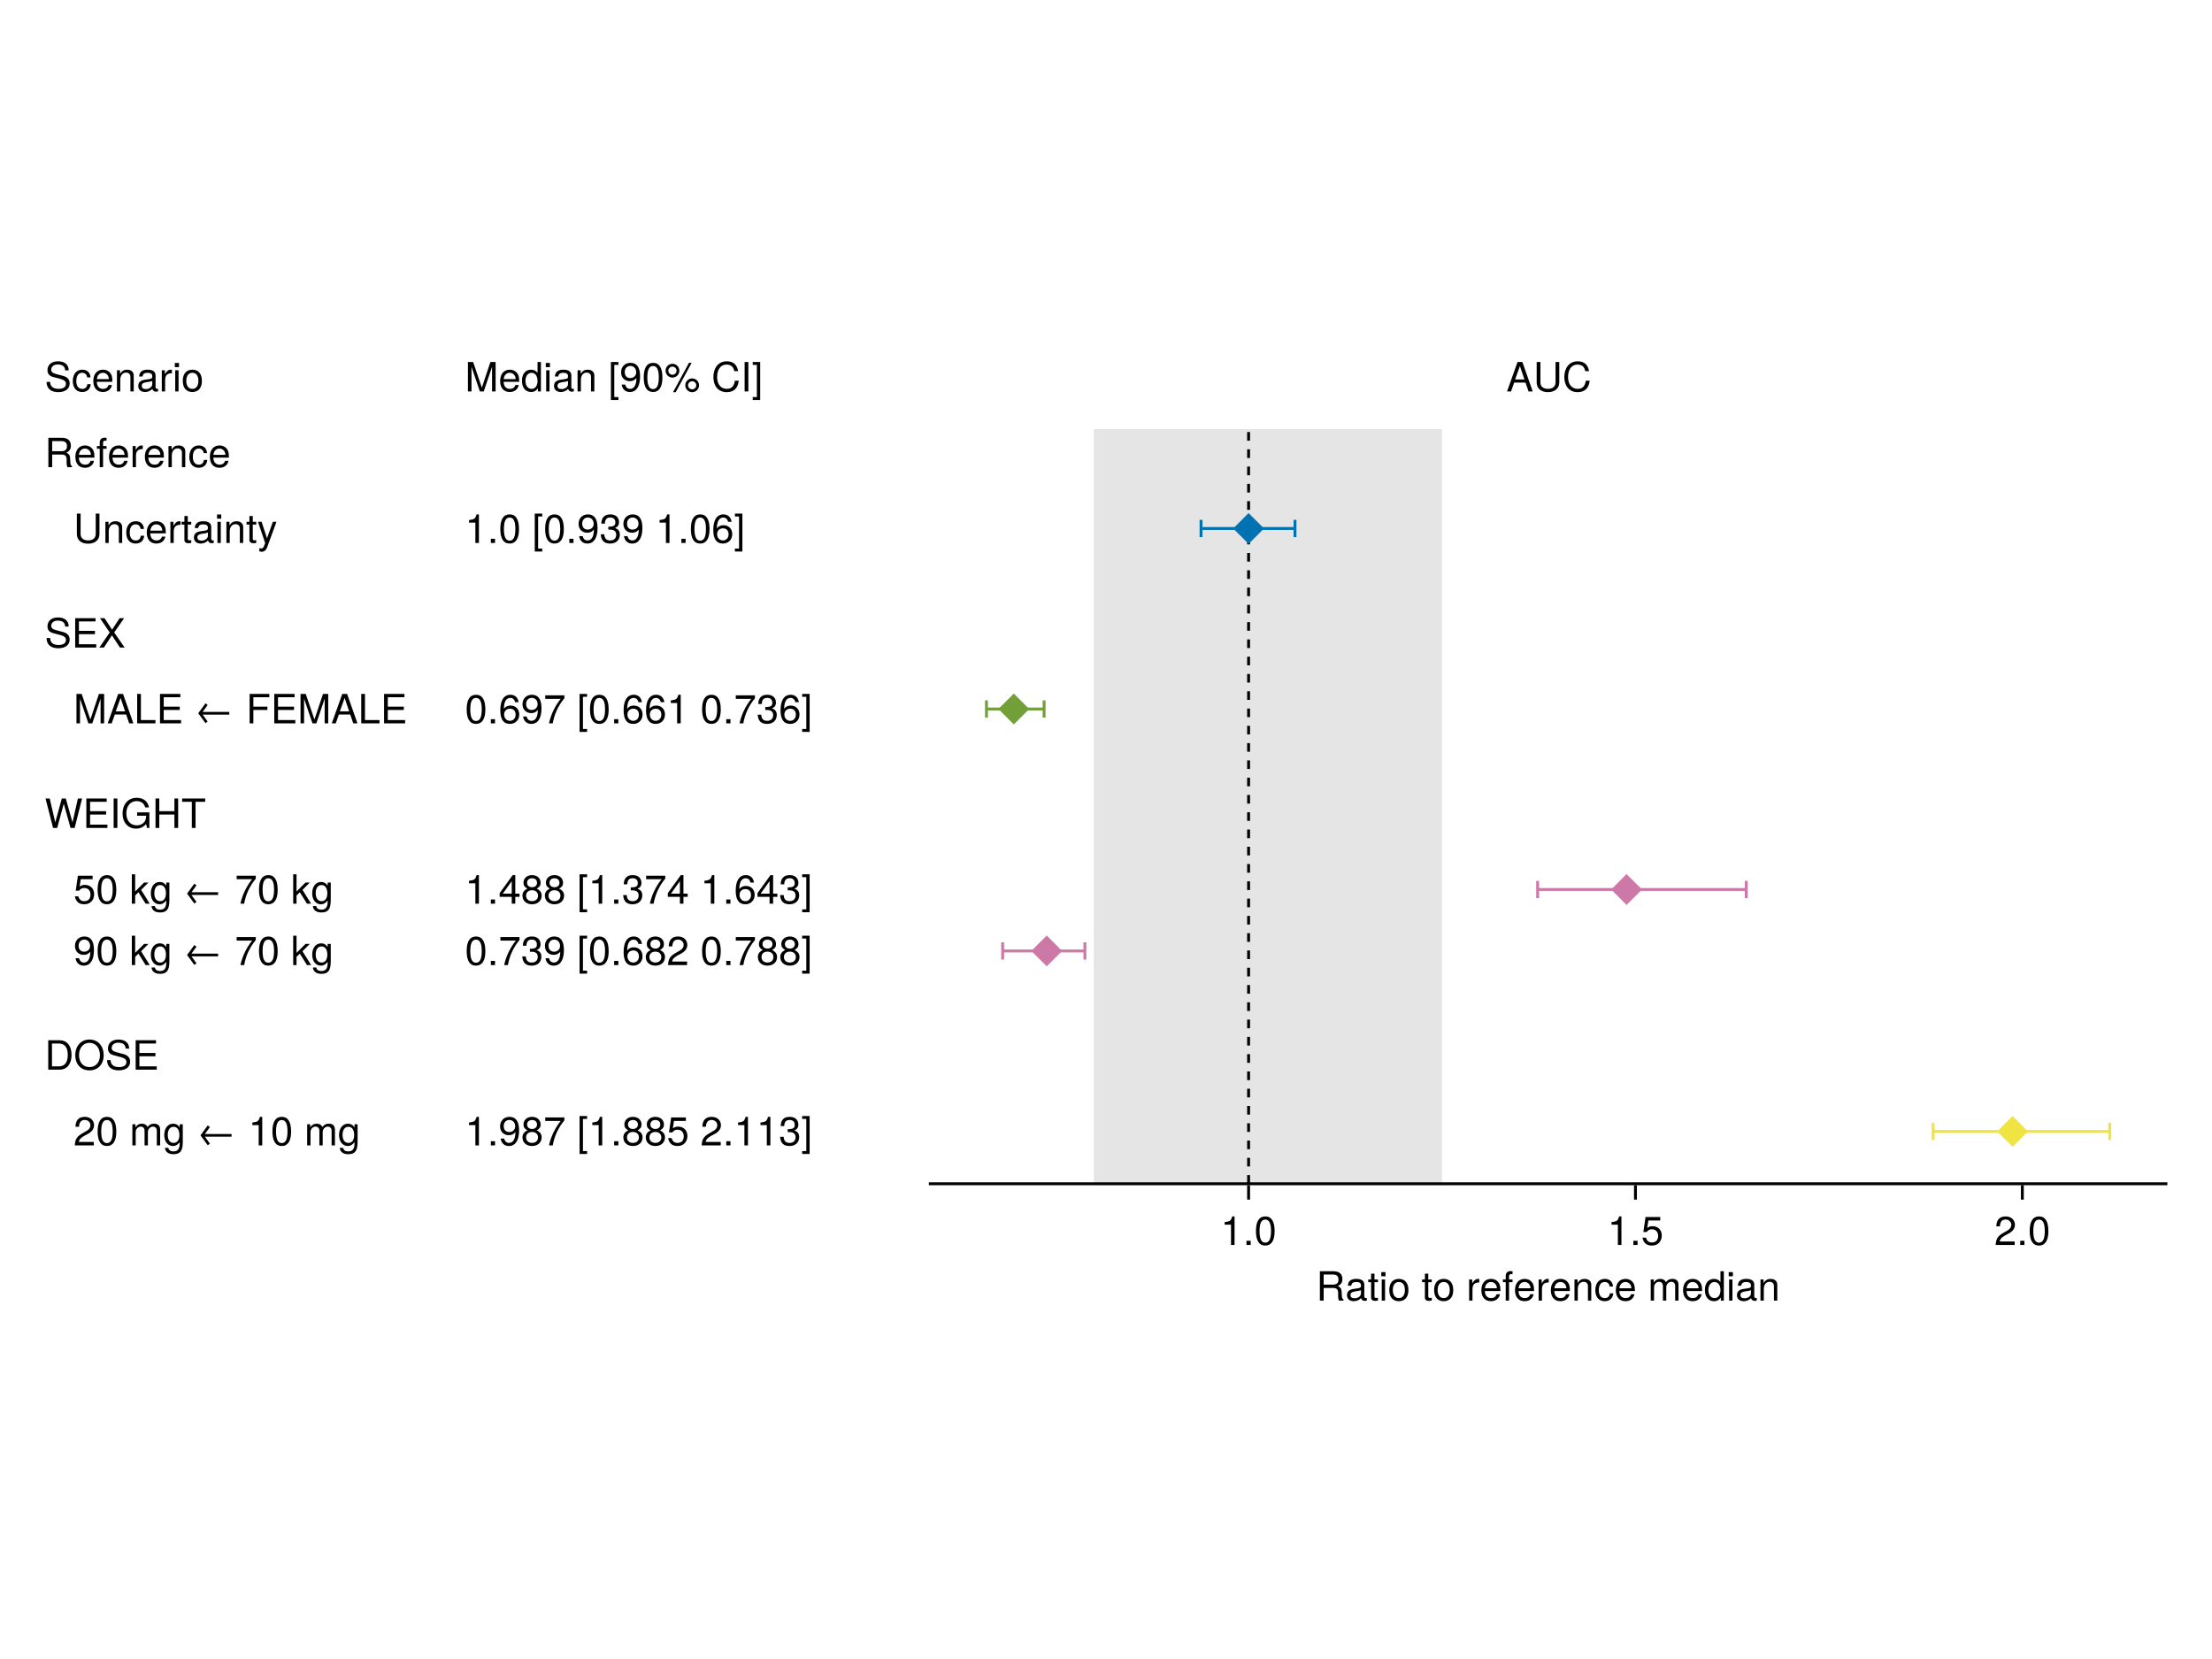 <?xml version="1.0" encoding="UTF-8"?>
<svg xmlns="http://www.w3.org/2000/svg" xmlns:xlink="http://www.w3.org/1999/xlink" width="768" height="576" viewBox="0 0 768 576">
<defs>
<g>
<g id="glyph-0-0-7e226626">
<path d="M 8.688 -2.797 C 8.688 -0.984 7.297 0.25 4.703 0.25 C 2.297 0.25 0.672 -0.906 0.672 -3.312 C 0.672 -3.312 1.906 -3.312 1.906 -3.312 C 1.906 -1.859 2.859 -0.891 4.781 -0.891 C 6.547 -0.891 7.391 -1.547 7.391 -2.672 C 7.391 -3.469 6.797 -3.984 5.516 -4.328 C 5.516 -4.328 2.984 -5 2.984 -5 C 1.641 -5.344 0.984 -6.125 0.984 -7.375 C 0.984 -9.219 2.359 -10.453 4.609 -10.453 C 6.953 -10.453 8.344 -9.297 8.344 -7.297 C 8.344 -7.297 7.109 -7.297 7.109 -7.297 C 7.109 -8.625 6.188 -9.359 4.562 -9.359 C 3.188 -9.359 2.281 -8.594 2.281 -7.562 C 2.281 -6.781 2.734 -6.375 3.969 -6.047 C 3.969 -6.047 6.531 -5.359 6.531 -5.359 C 7.906 -4.984 8.688 -4.062 8.688 -2.797 Z M 8.688 -2.797 "/>
</g>
<g id="glyph-0-1-7e226626">
<path d="M 7.141 -3.609 C 7.141 -1.203 5.875 0.203 3.828 0.203 C 1.734 0.203 0.5 -1.203 0.5 -3.672 C 0.5 -6.125 1.75 -7.547 3.812 -7.547 C 5.922 -7.547 7.141 -6.141 7.141 -3.609 Z M 5.922 -3.625 C 5.922 -5.453 5.141 -6.469 3.828 -6.469 C 2.516 -6.469 1.719 -5.438 1.719 -3.672 C 1.719 -1.891 2.516 -0.875 3.828 -0.875 C 5.109 -0.875 5.922 -1.906 5.922 -3.625 Z M 5.922 -3.625 "/>
</g>
<g id="glyph-0-2-7e226626">
<path d="M 13 -10.203 C 13 -10.203 10.422 0 10.422 0 C 10.422 0 8.984 0 8.984 0 C 8.984 0 6.641 -8.391 6.641 -8.391 C 6.641 -8.391 4.359 0 4.359 0 C 4.359 0 2.922 0 2.922 0 C 2.922 0 0.312 -10.203 0.312 -10.203 C 0.312 -10.203 1.766 -10.203 1.766 -10.203 C 1.766 -10.203 3.688 -1.922 3.688 -1.922 C 3.688 -1.922 5.953 -10.203 5.953 -10.203 C 5.953 -10.203 7.344 -10.203 7.344 -10.203 C 7.344 -10.203 9.672 -1.922 9.672 -1.922 C 9.672 -1.922 11.547 -10.203 11.547 -10.203 C 11.547 -10.203 13 -10.203 13 -10.203 Z M 13 -10.203 "/>
</g>
<g id="glyph-0-3-7e226626">
<path d="M 9.344 -5.109 C 9.344 -1.938 7.75 0 5.188 0 C 5.188 0 1.25 0 1.25 0 C 1.25 0 1.25 -10.203 1.25 -10.203 C 1.25 -10.203 5.188 -10.203 5.188 -10.203 C 7.766 -10.203 9.344 -8.281 9.344 -5.109 Z M 8.031 -5.094 C 8.031 -7.703 6.969 -9.062 4.953 -9.062 C 4.953 -9.062 2.547 -9.062 2.547 -9.062 C 2.547 -9.062 2.547 -1.141 2.547 -1.141 C 2.547 -1.141 4.953 -1.141 4.953 -1.141 C 6.969 -1.141 8.031 -2.516 8.031 -5.094 Z M 8.031 -5.094 "/>
</g>
<g id="glyph-0-4-7e226626">
<path d="M 6.812 0 C 6.812 0 5.656 0 5.656 0 C 5.656 0 5.656 -5.078 5.656 -5.078 C 5.656 -5.969 5.062 -6.531 4.141 -6.531 C 2.953 -6.531 2.141 -5.547 2.141 -4.047 C 2.141 -4.047 2.141 0 2.141 0 C 2.141 0 0.984 0 0.984 0 C 0.984 0 0.984 -7.344 0.984 -7.344 C 0.984 -7.344 2.062 -7.344 2.062 -7.344 C 2.062 -7.344 2.062 -6.109 2.062 -6.109 C 2.703 -7.125 3.406 -7.547 4.5 -7.547 C 5.906 -7.547 6.812 -6.766 6.812 -5.547 C 6.812 -5.547 6.812 0 6.812 0 Z M 6.812 0 "/>
</g>
<g id="glyph-0-5-7e226626">
<path d="M 6.672 -2.516 C 6.531 -0.844 5.438 0.203 3.688 0.203 C 1.688 0.203 0.438 -1.234 0.438 -3.594 C 0.438 -6.031 1.719 -7.547 3.703 -7.547 C 5.328 -7.547 6.453 -6.656 6.594 -4.875 C 6.594 -4.875 5.422 -4.875 5.422 -4.875 C 5.281 -5.891 4.656 -6.469 3.688 -6.469 C 2.406 -6.469 1.656 -5.438 1.656 -3.594 C 1.656 -1.859 2.422 -0.875 3.703 -0.875 C 4.703 -0.875 5.312 -1.344 5.5 -2.516 C 5.5 -2.516 6.672 -2.516 6.672 -2.516 Z M 6.672 -2.516 "/>
</g>
<g id="glyph-0-6-7e226626">
<path d="M 4.5 -6.312 C 2.688 -6.281 2.141 -5.453 2.141 -3.812 C 2.141 -3.812 2.141 0 2.141 0 C 2.141 0 0.984 0 0.984 0 C 0.984 0 0.984 -7.344 0.984 -7.344 C 0.984 -7.344 2.047 -7.344 2.047 -7.344 C 2.047 -7.344 2.047 -6 2.047 -6 C 2.719 -7.094 3.297 -7.547 4.047 -7.547 C 4.203 -7.547 4.297 -7.531 4.5 -7.5 C 4.5 -7.5 4.5 -6.312 4.5 -6.312 Z M 4.5 -6.312 "/>
</g>
<g id="glyph-0-7-7e226626">
<path d="M 2.141 0 C 2.141 0 0.984 0 0.984 0 C 0.984 0 0.984 -7.344 0.984 -7.344 C 0.984 -7.344 2.141 -7.344 2.141 -7.344 C 2.141 -7.344 2.141 0 2.141 0 Z M 2.297 -8.438 C 2.297 -8.438 0.844 -8.438 0.844 -8.438 C 0.844 -8.438 0.844 -9.891 0.844 -9.891 C 0.844 -9.891 2.297 -9.891 2.297 -9.891 C 2.297 -9.891 2.297 -8.438 2.297 -8.438 Z M 2.297 -8.438 "/>
</g>
<g id="glyph-0-8-7e226626">
<path d="M 9.141 0 C 9.141 0 7.688 0 7.688 0 C 7.688 0 6.641 -3.062 6.641 -3.062 C 6.641 -3.062 2.703 -3.062 2.703 -3.062 C 2.703 -3.062 1.625 0 1.625 0 C 1.625 0 0.234 0 0.234 0 C 0.234 0 3.875 -10.203 3.875 -10.203 C 3.875 -10.203 5.562 -10.203 5.562 -10.203 C 5.562 -10.203 9.141 0 9.141 0 Z M 6.266 -4.156 C 6.266 -4.156 4.703 -8.812 4.703 -8.812 C 4.703 -8.812 3.031 -4.156 3.031 -4.156 C 3.031 -4.156 6.266 -4.156 6.266 -4.156 Z M 6.266 -4.156 "/>
</g>
<g id="glyph-0-9-7e226626">
<path d="M 10.656 0 C 10.656 0 9.422 0 9.422 0 C 9.422 0 9.422 -8.547 9.422 -8.547 C 9.422 -8.547 6.547 0 6.547 0 C 6.547 0 5.188 0 5.188 0 C 5.188 0 2.281 -8.547 2.281 -8.547 C 2.281 -8.547 2.281 0 2.281 0 C 2.281 0 1.047 0 1.047 0 C 1.047 0 1.047 -10.203 1.047 -10.203 C 1.047 -10.203 2.859 -10.203 2.859 -10.203 C 2.859 -10.203 5.875 -1.312 5.875 -1.312 C 5.875 -1.312 8.844 -10.203 8.844 -10.203 C 8.844 -10.203 10.656 -10.203 10.656 -10.203 C 10.656 -10.203 10.656 0 10.656 0 Z M 10.656 0 "/>
</g>
<g id="glyph-0-10-7e226626">
<path d="M 7.469 0 C 7.469 0 1.125 0 1.125 0 C 1.125 0 1.125 -10.203 1.125 -10.203 C 1.125 -10.203 2.422 -10.203 2.422 -10.203 C 2.422 -10.203 2.422 -1.141 2.422 -1.141 C 2.422 -1.141 7.469 -1.141 7.469 -1.141 C 7.469 -1.141 7.469 0 7.469 0 Z M 7.469 0 "/>
</g>
<g id="glyph-0-11-7e226626">
<path d="M 8.578 0 C 8.578 0 1.266 0 1.266 0 C 1.266 0 1.266 -10.203 1.266 -10.203 C 1.266 -10.203 8.328 -10.203 8.328 -10.203 C 8.328 -10.203 8.328 -9.062 8.328 -9.062 C 8.328 -9.062 2.562 -9.062 2.562 -9.062 C 2.562 -9.062 2.562 -5.797 2.562 -5.797 C 2.562 -5.797 8.125 -5.797 8.125 -5.797 C 8.125 -5.797 8.125 -4.641 8.125 -4.641 C 8.125 -4.641 2.562 -4.641 2.562 -4.641 C 2.562 -4.641 2.562 -1.141 2.562 -1.141 C 2.562 -1.141 8.578 -1.141 8.578 -1.141 C 8.578 -1.141 8.578 0 8.578 0 Z M 8.578 0 "/>
</g>
<g id="glyph-0-12-7e226626">
<path d="M 7.094 -4.781 C 7.094 -1.516 5.953 0.203 3.844 0.203 C 1.719 0.203 0.609 -1.516 0.609 -4.859 C 0.609 -8.188 1.703 -9.922 3.844 -9.922 C 6 -9.922 7.094 -8.219 7.094 -4.781 Z M 5.844 -4.891 C 5.844 -7.547 5.188 -8.828 3.844 -8.828 C 2.516 -8.828 1.859 -7.562 1.859 -4.844 C 1.859 -2.125 2.516 -0.812 3.828 -0.812 C 5.188 -0.812 5.844 -2.078 5.844 -4.891 Z M 5.844 -4.891 "/>
</g>
<g id="glyph-0-13-7e226626">
</g>
<g id="glyph-0-14-7e226626">
<path d="M 7.031 0 C 7.031 0 5.594 0 5.594 0 C 5.594 0 3.109 -3.969 3.109 -3.969 C 3.109 -3.969 1.969 -2.859 1.969 -2.859 C 1.969 -2.859 1.969 0 1.969 0 C 1.969 0 0.812 0 0.812 0 C 0.812 0 0.812 -10.203 0.812 -10.203 C 0.812 -10.203 1.969 -10.203 1.969 -10.203 C 1.969 -10.203 1.969 -4.234 1.969 -4.234 C 1.969 -4.234 5.078 -7.344 5.078 -7.344 C 5.078 -7.344 6.578 -7.344 6.578 -7.344 C 6.578 -7.344 4.031 -4.797 4.031 -4.797 C 4.031 -4.797 7.031 0 7.031 0 Z M 7.031 0 "/>
</g>
<g id="glyph-0-15-7e226626">
<path d="M 7.281 -8.688 C 5.188 -6.203 3.797 -3.203 3.25 0 C 3.25 0 1.938 0 1.938 0 C 2.625 -3.109 4.031 -6 6 -8.5 C 6 -8.5 0.641 -8.5 0.641 -8.5 C 0.641 -8.5 0.641 -9.719 0.641 -9.719 C 0.641 -9.719 7.281 -9.719 7.281 -9.719 C 7.281 -9.719 7.281 -8.688 7.281 -8.688 Z M 7.281 -8.688 "/>
</g>
<g id="glyph-0-16-7e226626">
<path d="M 6.844 -1.203 C 6.844 2.031 5.859 3.047 3.562 3.047 C 1.844 3.047 0.766 2.219 0.641 0.844 C 0.641 0.844 1.828 0.844 1.828 0.844 C 1.969 1.734 2.688 2.078 3.609 2.078 C 4.969 2.078 5.766 1.328 5.766 -0.609 C 5.766 -0.609 5.766 -1.109 5.766 -1.109 C 5 -0.188 4.359 0.203 3.438 0.203 C 1.703 0.203 0.406 -1.281 0.406 -3.594 C 0.406 -5.984 1.672 -7.547 3.531 -7.547 C 4.469 -7.547 5.188 -7.141 5.766 -6.266 C 5.766 -6.266 5.766 -7.344 5.766 -7.344 C 5.766 -7.344 6.844 -7.344 6.844 -7.344 C 6.844 -7.344 6.844 -1.203 6.844 -1.203 Z M 5.656 -3.625 C 5.656 -5.406 4.906 -6.469 3.656 -6.469 C 2.406 -6.469 1.625 -5.438 1.625 -3.672 C 1.625 -1.891 2.391 -0.875 3.672 -0.875 C 4.906 -0.875 5.656 -1.875 5.656 -3.625 Z M 5.656 -3.625 "/>
</g>
<g id="glyph-0-17-7e226626">
<path d="M 10.641 0 C 10.641 0 9.484 0 9.484 0 C 9.484 0 9.484 -5.047 9.484 -5.047 C 9.484 -5.984 8.984 -6.531 8.141 -6.531 C 7.188 -6.531 6.391 -5.672 6.391 -4.609 C 6.391 -4.609 6.391 0 6.391 0 C 6.391 0 5.234 0 5.234 0 C 5.234 0 5.234 -5.047 5.234 -5.047 C 5.234 -5.984 4.75 -6.531 3.875 -6.531 C 2.922 -6.531 2.156 -5.672 2.156 -4.609 C 2.156 -4.609 2.156 0 2.156 0 C 2.156 0 1 0 1 0 C 1 0 1 -7.344 1 -7.344 C 1 -7.344 2.062 -7.344 2.062 -7.344 C 2.062 -7.344 2.062 -6.297 2.062 -6.297 C 2.688 -7.188 3.328 -7.547 4.312 -7.547 C 5.266 -7.547 5.859 -7.203 6.281 -6.422 C 6.969 -7.25 7.562 -7.547 8.547 -7.547 C 9.906 -7.547 10.641 -6.812 10.641 -5.5 C 10.641 -5.5 10.641 0 10.641 0 Z M 10.641 0 "/>
</g>
<g id="glyph-0-18-7e226626">
<path d="M 4.859 0 C 4.859 0 3.625 0 3.625 0 C 3.625 0 3.625 -7.062 3.625 -7.062 C 3.625 -7.062 1.422 -7.062 1.422 -7.062 C 1.422 -7.062 1.422 -7.953 1.422 -7.953 C 3.328 -8.188 3.609 -8.406 4.047 -9.922 C 4.047 -9.922 4.859 -9.922 4.859 -9.922 C 4.859 -9.922 4.859 0 4.859 0 Z M 4.859 0 "/>
</g>
<g id="glyph-0-19-7e226626">
<path d="M 3.5 2.969 C 3.5 2.969 0.891 2.969 0.891 2.969 C 0.891 2.969 0.891 -10.203 0.891 -10.203 C 0.891 -10.203 3.5 -10.203 3.5 -10.203 C 3.5 -10.203 3.5 -9.203 3.5 -9.203 C 3.5 -9.203 2.062 -9.203 2.062 -9.203 C 2.062 -9.203 2.062 1.953 2.062 1.953 C 2.062 1.953 3.5 1.953 3.5 1.953 C 3.5 1.953 3.5 2.969 3.5 2.969 Z M 3.5 2.969 "/>
</g>
<g id="glyph-0-20-7e226626">
<path d="M 7.125 -5.188 C 7.125 -1.766 5.875 0.203 3.562 0.203 C 2.047 0.203 0.984 -0.75 0.734 -2.375 C 0.734 -2.375 1.969 -2.375 1.969 -2.375 C 2.172 -1.422 2.766 -0.875 3.641 -0.875 C 5.047 -0.875 5.844 -2.219 5.859 -4.641 C 5.203 -3.875 4.516 -3.547 3.578 -3.547 C 1.797 -3.547 0.531 -4.781 0.531 -6.641 C 0.531 -8.578 1.891 -9.922 3.781 -9.922 C 6.047 -9.922 7.125 -8.297 7.125 -5.188 Z M 5.781 -6.656 C 5.781 -7.953 4.906 -8.844 3.766 -8.844 C 2.625 -8.844 1.797 -8 1.797 -6.734 C 1.797 -5.406 2.531 -4.641 3.719 -4.641 C 4.922 -4.641 5.781 -5.453 5.781 -6.656 Z M 5.781 -6.656 "/>
</g>
<g id="glyph-0-21-7e226626">
<path d="M 5.188 -7.172 C 5.188 -5.875 4.109 -4.797 2.797 -4.797 C 1.484 -4.797 0.406 -5.875 0.406 -7.203 C 0.406 -8.516 1.484 -9.594 2.781 -9.594 C 4.125 -9.594 5.188 -8.531 5.188 -7.172 Z M 4.219 -7.188 C 4.219 -7.984 3.578 -8.609 2.781 -8.609 C 2.016 -8.609 1.375 -7.984 1.375 -7.203 C 1.375 -6.422 2.016 -5.781 2.797 -5.781 C 3.562 -5.781 4.219 -6.406 4.219 -7.188 Z M 9.453 -9.922 C 9.453 -9.922 3.922 0.281 3.922 0.281 C 3.922 0.281 3 0.281 3 0.281 C 3 0.281 8.531 -9.922 8.531 -9.922 C 8.531 -9.922 9.453 -9.922 9.453 -9.922 Z M 12.031 -2.094 C 12.031 -0.812 10.938 0.266 9.641 0.266 C 8.328 0.266 7.25 -0.812 7.25 -2.125 C 7.25 -3.438 8.328 -4.516 9.625 -4.516 C 10.969 -4.516 12.031 -3.438 12.031 -2.094 Z M 11.062 -2.094 C 11.062 -2.891 10.438 -3.531 9.625 -3.531 C 8.859 -3.531 8.219 -2.891 8.219 -2.125 C 8.219 -1.344 8.859 -0.719 9.641 -0.719 C 10.422 -0.719 11.062 -1.344 11.062 -2.094 Z M 11.062 -2.094 "/>
</g>
<g id="glyph-0-22-7e226626">
<path d="M 2.672 0 C 2.672 0 1.219 0 1.219 0 C 1.219 0 1.219 -1.453 1.219 -1.453 C 1.219 -1.453 2.672 -1.453 2.672 -1.453 C 2.672 -1.453 2.672 0 2.672 0 Z M 2.672 0 "/>
</g>
<g id="glyph-1-0-7e226626">
<path d="M 6.672 -2.516 C 6.531 -0.844 5.438 0.203 3.688 0.203 C 1.688 0.203 0.438 -1.234 0.438 -3.594 C 0.438 -6.031 1.719 -7.547 3.703 -7.547 C 5.328 -7.547 6.453 -6.656 6.594 -4.875 C 6.594 -4.875 5.422 -4.875 5.422 -4.875 C 5.281 -5.891 4.656 -6.469 3.688 -6.469 C 2.406 -6.469 1.656 -5.438 1.656 -3.594 C 1.656 -1.859 2.422 -0.875 3.703 -0.875 C 4.703 -0.875 5.312 -1.344 5.5 -2.516 C 5.5 -2.516 6.672 -2.516 6.672 -2.516 Z M 6.672 -2.516 "/>
</g>
<g id="glyph-1-1-7e226626">
<path d="M 7.188 -3.328 C 7.188 -3.328 1.781 -3.328 1.781 -3.328 C 1.812 -1.656 2.719 -0.875 3.938 -0.875 C 4.875 -0.875 5.531 -1.266 5.859 -2.219 C 5.859 -2.219 7.031 -2.219 7.031 -2.219 C 6.734 -0.734 5.578 0.203 3.891 0.203 C 1.828 0.203 0.562 -1.219 0.562 -3.625 C 0.562 -6.031 1.875 -7.547 3.922 -7.547 C 5.297 -7.547 6.406 -6.812 6.891 -5.609 C 7.094 -5.062 7.188 -4.391 7.188 -3.328 Z M 5.938 -4.375 C 5.938 -5.516 5.047 -6.469 3.906 -6.469 C 2.734 -6.469 1.906 -5.594 1.812 -4.281 C 1.812 -4.281 5.922 -4.281 5.922 -4.281 C 5.938 -4.312 5.938 -4.375 5.938 -4.375 Z M 5.938 -4.375 "/>
</g>
<g id="glyph-1-2-7e226626">
<path d="M 6.812 0 C 6.812 0 5.656 0 5.656 0 C 5.656 0 5.656 -5.078 5.656 -5.078 C 5.656 -5.969 5.062 -6.531 4.141 -6.531 C 2.953 -6.531 2.141 -5.547 2.141 -4.047 C 2.141 -4.047 2.141 0 2.141 0 C 2.141 0 0.984 0 0.984 0 C 0.984 0 0.984 -7.344 0.984 -7.344 C 0.984 -7.344 2.062 -7.344 2.062 -7.344 C 2.062 -7.344 2.062 -6.109 2.062 -6.109 C 2.703 -7.125 3.406 -7.547 4.5 -7.547 C 5.906 -7.547 6.812 -6.766 6.812 -5.547 C 6.812 -5.547 6.812 0 6.812 0 Z M 6.812 0 "/>
</g>
<g id="glyph-1-3-7e226626">
<path d="M 7.484 -0.031 C 7.109 0.062 6.938 0.094 6.688 0.094 C 6.125 0.094 5.609 -0.312 5.484 -0.875 C 4.844 -0.188 3.938 0.203 3 0.203 C 1.516 0.203 0.594 -0.578 0.594 -1.906 C 0.594 -2.797 1.016 -3.453 1.875 -3.812 C 2.328 -3.984 2.578 -4.047 4.234 -4.25 C 5.156 -4.375 5.453 -4.578 5.453 -5.062 C 5.453 -5.062 5.453 -5.375 5.453 -5.375 C 5.453 -6.078 4.859 -6.469 3.812 -6.469 C 2.719 -6.469 2.188 -6.062 2.094 -5.172 C 2.094 -5.172 0.906 -5.172 0.906 -5.172 C 0.984 -6.859 2.078 -7.547 3.844 -7.547 C 5.656 -7.547 6.609 -6.844 6.609 -5.547 C 6.609 -5.547 6.609 -1.453 6.609 -1.453 C 6.609 -1.094 6.828 -0.875 7.234 -0.875 C 7.312 -0.875 7.359 -0.875 7.484 -0.906 C 7.484 -0.906 7.484 -0.031 7.484 -0.031 Z M 5.453 -2.531 C 5.453 -2.531 5.453 -3.625 5.453 -3.625 C 5.047 -3.438 4.797 -3.391 3.562 -3.219 C 2.328 -3.031 1.812 -2.703 1.812 -1.938 C 1.812 -1.141 2.344 -0.812 3.25 -0.812 C 4.375 -0.812 5.453 -1.484 5.453 -2.531 Z M 5.453 -2.531 "/>
</g>
<g id="glyph-1-4-7e226626">
<path d="M 4.5 -6.312 C 2.688 -6.281 2.141 -5.453 2.141 -3.812 C 2.141 -3.812 2.141 0 2.141 0 C 2.141 0 0.984 0 0.984 0 C 0.984 0 0.984 -7.344 0.984 -7.344 C 0.984 -7.344 2.047 -7.344 2.047 -7.344 C 2.047 -7.344 2.047 -6 2.047 -6 C 2.719 -7.094 3.297 -7.547 4.047 -7.547 C 4.203 -7.547 4.297 -7.531 4.5 -7.5 C 4.5 -7.5 4.5 -6.312 4.5 -6.312 Z M 4.5 -6.312 "/>
</g>
<g id="glyph-1-5-7e226626">
<path d="M 2.141 0 C 2.141 0 0.984 0 0.984 0 C 0.984 0 0.984 -7.344 0.984 -7.344 C 0.984 -7.344 2.141 -7.344 2.141 -7.344 C 2.141 -7.344 2.141 0 2.141 0 Z M 2.297 -8.438 C 2.297 -8.438 0.844 -8.438 0.844 -8.438 C 0.844 -8.438 0.844 -9.891 0.844 -9.891 C 0.844 -9.891 2.297 -9.891 2.297 -9.891 C 2.297 -9.891 2.297 -8.438 2.297 -8.438 Z M 2.297 -8.438 "/>
</g>
<g id="glyph-1-6-7e226626">
<path d="M 8.578 0 C 8.578 0 1.266 0 1.266 0 C 1.266 0 1.266 -10.203 1.266 -10.203 C 1.266 -10.203 8.328 -10.203 8.328 -10.203 C 8.328 -10.203 8.328 -9.062 8.328 -9.062 C 8.328 -9.062 2.562 -9.062 2.562 -9.062 C 2.562 -9.062 2.562 -5.797 2.562 -5.797 C 2.562 -5.797 8.125 -5.797 8.125 -5.797 C 8.125 -5.797 8.125 -4.641 8.125 -4.641 C 8.125 -4.641 2.562 -4.641 2.562 -4.641 C 2.562 -4.641 2.562 -1.141 2.562 -1.141 C 2.562 -1.141 8.578 -1.141 8.578 -1.141 C 8.578 -1.141 8.578 0 8.578 0 Z M 8.578 0 "/>
</g>
<g id="glyph-1-7-7e226626">
<path d="M 2.703 0 C 2.703 0 1.406 0 1.406 0 C 1.406 0 1.406 -10.203 1.406 -10.203 C 1.406 -10.203 2.703 -10.203 2.703 -10.203 C 2.703 -10.203 2.703 0 2.703 0 Z M 2.703 0 "/>
</g>
<g id="glyph-1-8-7e226626">
<path d="M 9.922 0 C 9.922 0 9.094 0 9.094 0 C 9.094 0 8.781 -1.344 8.781 -1.344 C 7.781 -0.234 6.672 0.25 5.297 0.25 C 2.531 0.25 0.609 -1.859 0.609 -5 C 0.609 -8.047 2.391 -10.453 5.516 -10.453 C 7.859 -10.453 9.422 -9.188 9.781 -7.109 C 9.781 -7.109 8.453 -7.109 8.453 -7.109 C 8.172 -8.422 7.062 -9.312 5.5 -9.312 C 3.344 -9.312 1.922 -7.578 1.922 -5.062 C 1.922 -2.578 3.266 -0.891 5.578 -0.891 C 7.438 -0.891 8.781 -2.141 8.781 -3.969 C 8.781 -3.969 8.781 -4.234 8.781 -4.234 C 8.781 -4.234 5.672 -4.234 5.672 -4.234 C 5.672 -4.234 5.672 -5.391 5.672 -5.391 C 5.672 -5.391 9.922 -5.391 9.922 -5.391 C 9.922 -5.391 9.922 0 9.922 0 Z M 9.922 0 "/>
</g>
<g id="glyph-1-9-7e226626">
<path d="M 9.016 0 C 9.016 0 7.719 0 7.719 0 C 7.719 0 7.719 -4.641 7.719 -4.641 C 7.719 -4.641 2.469 -4.641 2.469 -4.641 C 2.469 -4.641 2.469 0 2.469 0 C 2.469 0 1.156 0 1.156 0 C 1.156 0 1.156 -10.203 1.156 -10.203 C 1.156 -10.203 2.469 -10.203 2.469 -10.203 C 2.469 -10.203 2.469 -5.797 2.469 -5.797 C 2.469 -5.797 7.719 -5.797 7.719 -5.797 C 7.719 -5.797 7.719 -10.203 7.719 -10.203 C 7.719 -10.203 9.016 -10.203 9.016 -10.203 C 9.016 -10.203 9.016 0 9.016 0 Z M 9.016 0 "/>
</g>
<g id="glyph-1-10-7e226626">
<path d="M 8.297 -9.062 C 8.297 -9.062 4.953 -9.062 4.953 -9.062 C 4.953 -9.062 4.953 0 4.953 0 C 4.953 0 3.656 0 3.656 0 C 3.656 0 3.656 -9.062 3.656 -9.062 C 3.656 -9.062 0.297 -9.062 0.297 -9.062 C 0.297 -9.062 0.297 -10.203 0.297 -10.203 C 0.297 -10.203 8.297 -10.203 8.297 -10.203 C 8.297 -10.203 8.297 -9.062 8.297 -9.062 Z M 8.297 -9.062 "/>
</g>
<g id="glyph-1-11-7e226626">
<path d="M 10.391 -4.938 C 10.391 -1.953 8.453 0.25 5.453 0.25 C 2.516 0.25 0.531 -1.828 0.531 -5.031 C 0.531 -8.219 2.516 -10.453 5.453 -10.453 C 8.438 -10.453 10.391 -8.234 10.391 -4.938 Z M 9.094 -4.969 C 9.094 -7.547 7.656 -9.312 5.453 -9.312 C 3.297 -9.312 1.828 -7.547 1.828 -5.031 C 1.828 -2.5 3.297 -0.891 5.453 -0.891 C 7.609 -0.891 9.094 -2.5 9.094 -4.969 Z M 9.094 -4.969 "/>
</g>
<g id="glyph-1-12-7e226626">
<path d="M 9.031 -3.109 C 9.031 -1.062 7.484 0.25 5.094 0.25 C 2.672 0.25 1.188 -1.031 1.188 -3.109 C 1.188 -3.109 1.188 -10.203 1.188 -10.203 C 1.188 -10.203 2.484 -10.203 2.484 -10.203 C 2.484 -10.203 2.484 -3.109 2.484 -3.109 C 2.484 -1.625 3.562 -0.891 5.094 -0.891 C 6.734 -0.891 7.734 -1.734 7.734 -3.109 C 7.734 -3.109 7.734 -10.203 7.734 -10.203 C 7.734 -10.203 9.031 -10.203 9.031 -10.203 C 9.031 -10.203 9.031 -3.109 9.031 -3.109 Z M 9.031 -3.109 "/>
</g>
<g id="glyph-1-13-7e226626">
<path d="M 3.562 0 C 3.156 0.062 2.891 0.094 2.609 0.094 C 1.688 0.094 1.188 -0.328 1.188 -1.062 C 1.188 -1.062 1.188 -6.391 1.188 -6.391 C 1.188 -6.391 0.203 -6.391 0.203 -6.391 C 0.203 -6.391 0.203 -7.344 0.203 -7.344 C 0.203 -7.344 1.188 -7.344 1.188 -7.344 C 1.188 -7.344 1.188 -9.359 1.188 -9.359 C 1.188 -9.359 2.359 -9.359 2.359 -9.359 C 2.359 -9.359 2.359 -7.344 2.359 -7.344 C 2.359 -7.344 3.562 -7.344 3.562 -7.344 C 3.562 -7.344 3.562 -6.391 3.562 -6.391 C 3.562 -6.391 2.359 -6.391 2.359 -6.391 C 2.359 -6.391 2.359 -1.578 2.359 -1.578 C 2.359 -1.062 2.484 -0.922 3 -0.922 C 3.219 -0.922 3.406 -0.938 3.562 -0.984 C 3.562 -0.984 3.562 0 3.562 0 Z M 3.562 0 "/>
</g>
<g id="glyph-1-14-7e226626">
<path d="M 6.688 -7.344 C 6.688 -7.344 3.438 1.547 3.438 1.547 C 3.031 2.594 2.359 3.047 1.547 3.047 C 1.234 3.047 1 3 0.75 2.875 C 0.75 2.875 0.75 1.812 0.75 1.812 C 1.016 1.875 1.203 1.906 1.375 1.906 C 1.875 1.906 2.109 1.703 2.312 1.188 C 2.312 1.188 2.766 0.031 2.766 0.031 C 2.766 0.031 0.281 -7.344 0.281 -7.344 C 0.281 -7.344 1.531 -7.344 1.531 -7.344 C 1.531 -7.344 3.406 -1.625 3.406 -1.625 C 3.406 -1.625 5.438 -7.344 5.438 -7.344 C 5.438 -7.344 6.688 -7.344 6.688 -7.344 Z M 6.688 -7.344 "/>
</g>
<g id="glyph-1-15-7e226626">
<path d="M 10.656 0 C 10.656 0 9.422 0 9.422 0 C 9.422 0 9.422 -8.547 9.422 -8.547 C 9.422 -8.547 6.547 0 6.547 0 C 6.547 0 5.188 0 5.188 0 C 5.188 0 2.281 -8.547 2.281 -8.547 C 2.281 -8.547 2.281 0 2.281 0 C 2.281 0 1.047 0 1.047 0 C 1.047 0 1.047 -10.203 1.047 -10.203 C 1.047 -10.203 2.859 -10.203 2.859 -10.203 C 2.859 -10.203 5.875 -1.312 5.875 -1.312 C 5.875 -1.312 8.844 -10.203 8.844 -10.203 C 8.844 -10.203 10.656 -10.203 10.656 -10.203 C 10.656 -10.203 10.656 0 10.656 0 Z M 10.656 0 "/>
</g>
<g id="glyph-1-16-7e226626">
<path d="M 7.469 0 C 7.469 0 1.125 0 1.125 0 C 1.125 0 1.125 -10.203 1.125 -10.203 C 1.125 -10.203 2.422 -10.203 2.422 -10.203 C 2.422 -10.203 2.422 -1.141 2.422 -1.141 C 2.422 -1.141 7.469 -1.141 7.469 -1.141 C 7.469 -1.141 7.469 0 7.469 0 Z M 7.469 0 "/>
</g>
<g id="glyph-1-17-7e226626">
</g>
<g id="glyph-1-18-7e226626">
<path d="M 12.094 -3.031 C 12.094 -3.031 2.844 -3.031 2.844 -3.031 C 2.844 -3.031 4.578 -0.625 4.578 -0.625 C 4.578 -0.625 3.828 -0.062 3.828 -0.062 C 3.828 -0.062 1.312 -3.5 1.312 -3.5 C 1.312 -3.5 3.828 -6.938 3.828 -6.938 C 3.828 -6.938 4.578 -6.375 4.578 -6.375 C 4.578 -6.375 2.844 -3.969 2.844 -3.969 C 2.844 -3.969 12.094 -3.969 12.094 -3.969 C 12.094 -3.969 12.094 -3.031 12.094 -3.031 Z M 12.094 -3.031 "/>
</g>
<g id="glyph-1-19-7e226626">
<path d="M 8.109 -9.062 C 8.109 -9.062 2.562 -9.062 2.562 -9.062 C 2.562 -9.062 2.562 -5.797 2.562 -5.797 C 2.562 -5.797 7.438 -5.797 7.438 -5.797 C 7.438 -5.797 7.438 -4.641 7.438 -4.641 C 7.438 -4.641 2.562 -4.641 2.562 -4.641 C 2.562 -4.641 2.562 0 2.562 0 C 2.562 0 1.266 0 1.266 0 C 1.266 0 1.266 -10.203 1.266 -10.203 C 1.266 -10.203 8.109 -10.203 8.109 -10.203 C 8.109 -10.203 8.109 -9.062 8.109 -9.062 Z M 8.109 -9.062 "/>
</g>
<g id="glyph-1-20-7e226626">
<path d="M 9.141 0 C 9.141 0 7.688 0 7.688 0 C 7.688 0 6.641 -3.062 6.641 -3.062 C 6.641 -3.062 2.703 -3.062 2.703 -3.062 C 2.703 -3.062 1.625 0 1.625 0 C 1.625 0 0.234 0 0.234 0 C 0.234 0 3.875 -10.203 3.875 -10.203 C 3.875 -10.203 5.562 -10.203 5.562 -10.203 C 5.562 -10.203 9.141 0 9.141 0 Z M 6.266 -4.156 C 6.266 -4.156 4.703 -8.812 4.703 -8.812 C 4.703 -8.812 3.031 -4.156 3.031 -4.156 C 3.031 -4.156 6.266 -4.156 6.266 -4.156 Z M 6.266 -4.156 "/>
</g>
<g id="glyph-1-21-7e226626">
<path d="M 7.188 -3.297 C 7.188 -1.188 5.781 0.203 3.781 0.203 C 2.016 0.203 0.891 -0.578 0.484 -2.547 C 0.484 -2.547 1.719 -2.547 1.719 -2.547 C 2.016 -1.422 2.672 -0.875 3.75 -0.875 C 5.094 -0.875 5.922 -1.688 5.922 -3.125 C 5.922 -4.594 5.078 -5.453 3.75 -5.453 C 2.984 -5.453 2.5 -5.203 1.938 -4.516 C 1.938 -4.516 0.797 -4.516 0.797 -4.516 C 0.797 -4.516 1.547 -9.719 1.547 -9.719 C 1.547 -9.719 6.656 -9.719 6.656 -9.719 C 6.656 -9.719 6.656 -8.5 6.656 -8.5 C 6.656 -8.5 2.531 -8.5 2.531 -8.5 C 2.531 -8.5 2.141 -5.938 2.141 -5.938 C 2.719 -6.359 3.281 -6.531 3.969 -6.531 C 5.875 -6.531 7.188 -5.25 7.188 -3.297 Z M 7.188 -3.297 "/>
</g>
<g id="glyph-1-22-7e226626">
<path d="M 6.844 -1.203 C 6.844 2.031 5.859 3.047 3.562 3.047 C 1.844 3.047 0.766 2.219 0.641 0.844 C 0.641 0.844 1.828 0.844 1.828 0.844 C 1.969 1.734 2.688 2.078 3.609 2.078 C 4.969 2.078 5.766 1.328 5.766 -0.609 C 5.766 -0.609 5.766 -1.109 5.766 -1.109 C 5 -0.188 4.359 0.203 3.438 0.203 C 1.703 0.203 0.406 -1.281 0.406 -3.594 C 0.406 -5.984 1.672 -7.547 3.531 -7.547 C 4.469 -7.547 5.188 -7.141 5.766 -6.266 C 5.766 -6.266 5.766 -7.344 5.766 -7.344 C 5.766 -7.344 6.844 -7.344 6.844 -7.344 C 6.844 -7.344 6.844 -1.203 6.844 -1.203 Z M 5.656 -3.625 C 5.656 -5.406 4.906 -6.469 3.656 -6.469 C 2.406 -6.469 1.625 -5.438 1.625 -3.672 C 1.625 -1.891 2.391 -0.875 3.672 -0.875 C 4.906 -0.875 5.656 -1.875 5.656 -3.625 Z M 5.656 -3.625 "/>
</g>
<g id="glyph-1-23-7e226626">
<path d="M 7.094 -4.781 C 7.094 -1.516 5.953 0.203 3.844 0.203 C 1.719 0.203 0.609 -1.516 0.609 -4.859 C 0.609 -8.188 1.703 -9.922 3.844 -9.922 C 6 -9.922 7.094 -8.219 7.094 -4.781 Z M 5.844 -4.891 C 5.844 -7.547 5.188 -8.828 3.844 -8.828 C 2.516 -8.828 1.859 -7.562 1.859 -4.844 C 1.859 -2.125 2.516 -0.812 3.828 -0.812 C 5.188 -0.812 5.844 -2.078 5.844 -4.891 Z M 5.844 -4.891 "/>
</g>
<g id="glyph-1-24-7e226626">
<path d="M 7.031 0 C 7.031 0 5.594 0 5.594 0 C 5.594 0 3.109 -3.969 3.109 -3.969 C 3.109 -3.969 1.969 -2.859 1.969 -2.859 C 1.969 -2.859 1.969 0 1.969 0 C 1.969 0 0.812 0 0.812 0 C 0.812 0 0.812 -10.203 0.812 -10.203 C 0.812 -10.203 1.969 -10.203 1.969 -10.203 C 1.969 -10.203 1.969 -4.234 1.969 -4.234 C 1.969 -4.234 5.078 -7.344 5.078 -7.344 C 5.078 -7.344 6.578 -7.344 6.578 -7.344 C 6.578 -7.344 4.031 -4.797 4.031 -4.797 C 4.031 -4.797 7.031 0 7.031 0 Z M 7.031 0 "/>
</g>
<g id="glyph-1-25-7e226626">
<path d="M 7.125 -5.188 C 7.125 -1.766 5.875 0.203 3.562 0.203 C 2.047 0.203 0.984 -0.75 0.734 -2.375 C 0.734 -2.375 1.969 -2.375 1.969 -2.375 C 2.172 -1.422 2.766 -0.875 3.641 -0.875 C 5.047 -0.875 5.844 -2.219 5.859 -4.641 C 5.203 -3.875 4.516 -3.547 3.578 -3.547 C 1.797 -3.547 0.531 -4.781 0.531 -6.641 C 0.531 -8.578 1.891 -9.922 3.781 -9.922 C 6.047 -9.922 7.125 -8.297 7.125 -5.188 Z M 5.781 -6.656 C 5.781 -7.953 4.906 -8.844 3.766 -8.844 C 2.625 -8.844 1.797 -8 1.797 -6.734 C 1.797 -5.406 2.531 -4.641 3.719 -4.641 C 4.922 -4.641 5.781 -5.453 5.781 -6.656 Z M 5.781 -6.656 "/>
</g>
<g id="glyph-1-26-7e226626">
<path d="M 7.156 -7.016 C 7.156 -5.797 6.438 -4.766 5.047 -4.016 C 5.047 -4.016 3.656 -3.266 3.656 -3.266 C 2.438 -2.547 1.984 -2.031 1.859 -1.219 C 1.859 -1.219 7.078 -1.219 7.078 -1.219 C 7.078 -1.219 7.078 0 7.078 0 C 7.078 0 0.469 0 0.469 0 C 0.594 -2.188 1.188 -3.125 3.266 -4.297 C 3.266 -4.297 4.547 -5.031 4.547 -5.031 C 5.438 -5.531 5.891 -6.203 5.891 -6.984 C 5.891 -8.047 5.047 -8.844 3.938 -8.844 C 2.719 -8.844 2.031 -8.141 1.938 -6.484 C 1.938 -6.484 0.703 -6.484 0.703 -6.484 C 0.766 -8.891 1.953 -9.922 3.969 -9.922 C 5.859 -9.922 7.156 -8.688 7.156 -7.016 Z M 7.156 -7.016 "/>
</g>
<g id="glyph-2-0-7e226626">
<path d="M 9.5 0 C 9.5 0 7.922 0 7.922 0 C 7.734 -0.422 7.609 -1.031 7.625 -1.672 C 7.625 -1.672 7.641 -2.578 7.641 -2.578 C 7.656 -3.844 7.109 -4.391 5.969 -4.391 C 5.969 -4.391 2.609 -4.391 2.609 -4.391 C 2.609 -4.391 2.609 0 2.609 0 C 2.609 0 1.297 0 1.297 0 C 1.297 0 1.297 -10.203 1.297 -10.203 C 1.297 -10.203 6 -10.203 6 -10.203 C 8.016 -10.203 9.109 -9.234 9.109 -7.469 C 9.109 -6.312 8.656 -5.594 7.5 -5.047 C 8.609 -4.562 8.859 -4.062 8.891 -2.375 C 8.906 -1.016 9.016 -0.656 9.5 -0.328 C 9.5 -0.328 9.5 0 9.5 0 Z M 7.75 -7.297 C 7.75 -8.438 7.203 -9.062 5.75 -9.062 C 5.75 -9.062 2.609 -9.062 2.609 -9.062 C 2.609 -9.062 2.609 -5.547 2.609 -5.547 C 2.609 -5.547 5.75 -5.547 5.75 -5.547 C 7.141 -5.547 7.75 -6.094 7.75 -7.297 Z M 7.75 -7.297 "/>
</g>
<g id="glyph-2-1-7e226626">
<path d="M 8.688 -2.797 C 8.688 -0.984 7.297 0.25 4.703 0.25 C 2.297 0.25 0.672 -0.906 0.672 -3.312 C 0.672 -3.312 1.906 -3.312 1.906 -3.312 C 1.906 -1.859 2.859 -0.891 4.781 -0.891 C 6.547 -0.891 7.391 -1.547 7.391 -2.672 C 7.391 -3.469 6.797 -3.984 5.516 -4.328 C 5.516 -4.328 2.984 -5 2.984 -5 C 1.641 -5.344 0.984 -6.125 0.984 -7.375 C 0.984 -9.219 2.359 -10.453 4.609 -10.453 C 6.953 -10.453 8.344 -9.297 8.344 -7.297 C 8.344 -7.297 7.109 -7.297 7.109 -7.297 C 7.109 -8.625 6.188 -9.359 4.562 -9.359 C 3.188 -9.359 2.281 -8.594 2.281 -7.562 C 2.281 -6.781 2.734 -6.375 3.969 -6.047 C 3.969 -6.047 6.531 -5.359 6.531 -5.359 C 7.906 -4.984 8.688 -4.062 8.688 -2.797 Z M 8.688 -2.797 "/>
</g>
<g id="glyph-2-2-7e226626">
<path d="M 9.094 0 C 9.094 0 7.469 0 7.469 0 C 7.469 0 4.688 -4.25 4.688 -4.25 C 4.688 -4.25 1.891 0 1.891 0 C 1.891 0 0.312 0 0.312 0 C 0.312 0 3.922 -5.234 3.922 -5.234 C 3.922 -5.234 0.531 -10.203 0.531 -10.203 C 0.531 -10.203 2.109 -10.203 2.109 -10.203 C 2.109 -10.203 4.734 -6.203 4.734 -6.203 C 4.734 -6.203 7.359 -10.203 7.359 -10.203 C 7.359 -10.203 8.922 -10.203 8.922 -10.203 C 8.922 -10.203 5.469 -5.234 5.469 -5.234 C 5.469 -5.234 9.094 0 9.094 0 Z M 9.094 0 "/>
</g>
<g id="glyph-3-0-7e226626">
<path d="M 7.188 -3.328 C 7.188 -3.328 1.781 -3.328 1.781 -3.328 C 1.812 -1.656 2.719 -0.875 3.938 -0.875 C 4.875 -0.875 5.531 -1.266 5.859 -2.219 C 5.859 -2.219 7.031 -2.219 7.031 -2.219 C 6.734 -0.734 5.578 0.203 3.891 0.203 C 1.828 0.203 0.562 -1.219 0.562 -3.625 C 0.562 -6.031 1.875 -7.547 3.922 -7.547 C 5.297 -7.547 6.406 -6.812 6.891 -5.609 C 7.094 -5.062 7.188 -4.391 7.188 -3.328 Z M 5.938 -4.375 C 5.938 -5.516 5.047 -6.469 3.906 -6.469 C 2.734 -6.469 1.906 -5.594 1.812 -4.281 C 1.812 -4.281 5.922 -4.281 5.922 -4.281 C 5.938 -4.312 5.938 -4.375 5.938 -4.375 Z M 5.938 -4.375 "/>
</g>
<g id="glyph-3-1-7e226626">
<path d="M 3.609 -6.391 C 3.609 -6.391 2.391 -6.391 2.391 -6.391 C 2.391 -6.391 2.391 0 2.391 0 C 2.391 0 1.234 0 1.234 0 C 1.234 0 1.234 -6.391 1.234 -6.391 C 1.234 -6.391 0.25 -6.391 0.25 -6.391 C 0.25 -6.391 0.25 -7.344 0.25 -7.344 C 0.25 -7.344 1.234 -7.344 1.234 -7.344 C 1.234 -7.344 1.234 -8.578 1.234 -8.578 C 1.234 -9.625 1.875 -10.25 2.953 -10.25 C 3.188 -10.25 3.344 -10.234 3.609 -10.172 C 3.609 -10.172 3.609 -9.219 3.609 -9.219 C 3.344 -9.219 3.297 -9.219 3.203 -9.219 C 2.672 -9.219 2.391 -8.969 2.391 -8.484 C 2.391 -8.484 2.391 -7.344 2.391 -7.344 C 2.391 -7.344 3.609 -7.344 3.609 -7.344 C 3.609 -7.344 3.609 -6.391 3.609 -6.391 Z M 3.609 -6.391 "/>
</g>
<g id="glyph-3-2-7e226626">
<path d="M 4.5 -6.312 C 2.688 -6.281 2.141 -5.453 2.141 -3.812 C 2.141 -3.812 2.141 0 2.141 0 C 2.141 0 0.984 0 0.984 0 C 0.984 0 0.984 -7.344 0.984 -7.344 C 0.984 -7.344 2.047 -7.344 2.047 -7.344 C 2.047 -7.344 2.047 -6 2.047 -6 C 2.719 -7.094 3.297 -7.547 4.047 -7.547 C 4.203 -7.547 4.297 -7.531 4.5 -7.5 C 4.5 -7.5 4.5 -6.312 4.5 -6.312 Z M 4.5 -6.312 "/>
</g>
<g id="glyph-3-3-7e226626">
<path d="M 6.812 0 C 6.812 0 5.656 0 5.656 0 C 5.656 0 5.656 -5.078 5.656 -5.078 C 5.656 -5.969 5.062 -6.531 4.141 -6.531 C 2.953 -6.531 2.141 -5.547 2.141 -4.047 C 2.141 -4.047 2.141 0 2.141 0 C 2.141 0 0.984 0 0.984 0 C 0.984 0 0.984 -7.344 0.984 -7.344 C 0.984 -7.344 2.062 -7.344 2.062 -7.344 C 2.062 -7.344 2.062 -6.109 2.062 -6.109 C 2.703 -7.125 3.406 -7.547 4.5 -7.547 C 5.906 -7.547 6.812 -6.766 6.812 -5.547 C 6.812 -5.547 6.812 0 6.812 0 Z M 6.812 0 "/>
</g>
<g id="glyph-3-4-7e226626">
<path d="M 6.672 -2.516 C 6.531 -0.844 5.438 0.203 3.688 0.203 C 1.688 0.203 0.438 -1.234 0.438 -3.594 C 0.438 -6.031 1.719 -7.547 3.703 -7.547 C 5.328 -7.547 6.453 -6.656 6.594 -4.875 C 6.594 -4.875 5.422 -4.875 5.422 -4.875 C 5.281 -5.891 4.656 -6.469 3.688 -6.469 C 2.406 -6.469 1.656 -5.438 1.656 -3.594 C 1.656 -1.859 2.422 -0.875 3.703 -0.875 C 4.703 -0.875 5.312 -1.344 5.5 -2.516 C 5.5 -2.516 6.672 -2.516 6.672 -2.516 Z M 6.672 -2.516 "/>
</g>
<g id="glyph-3-5-7e226626">
<path d="M 8.578 0 C 8.578 0 1.266 0 1.266 0 C 1.266 0 1.266 -10.203 1.266 -10.203 C 1.266 -10.203 8.328 -10.203 8.328 -10.203 C 8.328 -10.203 8.328 -9.062 8.328 -9.062 C 8.328 -9.062 2.562 -9.062 2.562 -9.062 C 2.562 -9.062 2.562 -5.797 2.562 -5.797 C 2.562 -5.797 8.125 -5.797 8.125 -5.797 C 8.125 -5.797 8.125 -4.641 8.125 -4.641 C 8.125 -4.641 2.562 -4.641 2.562 -4.641 C 2.562 -4.641 2.562 -1.141 2.562 -1.141 C 2.562 -1.141 8.578 -1.141 8.578 -1.141 C 8.578 -1.141 8.578 0 8.578 0 Z M 8.578 0 "/>
</g>
<g id="glyph-4-0-7e226626">
<path d="M 7.188 -3.328 C 7.188 -3.328 1.781 -3.328 1.781 -3.328 C 1.812 -1.656 2.719 -0.875 3.938 -0.875 C 4.875 -0.875 5.531 -1.266 5.859 -2.219 C 5.859 -2.219 7.031 -2.219 7.031 -2.219 C 6.734 -0.734 5.578 0.203 3.891 0.203 C 1.828 0.203 0.562 -1.219 0.562 -3.625 C 0.562 -6.031 1.875 -7.547 3.922 -7.547 C 5.297 -7.547 6.406 -6.812 6.891 -5.609 C 7.094 -5.062 7.188 -4.391 7.188 -3.328 Z M 5.938 -4.375 C 5.938 -5.516 5.047 -6.469 3.906 -6.469 C 2.734 -6.469 1.906 -5.594 1.812 -4.281 C 1.812 -4.281 5.922 -4.281 5.922 -4.281 C 5.938 -4.312 5.938 -4.375 5.938 -4.375 Z M 5.938 -4.375 "/>
</g>
<g id="glyph-4-1-7e226626">
<path d="M 6.938 0 C 6.938 0 5.891 0 5.891 0 C 5.891 0 5.891 -1.078 5.891 -1.078 C 5.266 -0.172 4.562 0.203 3.562 0.203 C 1.578 0.203 0.359 -1.266 0.359 -3.734 C 0.359 -6.078 1.609 -7.547 3.516 -7.547 C 4.5 -7.547 5.281 -7.156 5.766 -6.406 C 5.766 -6.406 5.766 -10.203 5.766 -10.203 C 5.766 -10.203 6.938 -10.203 6.938 -10.203 C 6.938 -10.203 6.938 0 6.938 0 Z M 5.766 -3.641 C 5.766 -5.328 4.969 -6.453 3.703 -6.453 C 2.438 -6.453 1.578 -5.375 1.578 -3.672 C 1.578 -1.953 2.438 -0.875 3.719 -0.875 C 4.953 -0.875 5.766 -1.953 5.766 -3.641 Z M 5.766 -3.641 "/>
</g>
<g id="glyph-4-2-7e226626">
<path d="M 2.141 0 C 2.141 0 0.984 0 0.984 0 C 0.984 0 0.984 -7.344 0.984 -7.344 C 0.984 -7.344 2.141 -7.344 2.141 -7.344 C 2.141 -7.344 2.141 0 2.141 0 Z M 2.297 -8.438 C 2.297 -8.438 0.844 -8.438 0.844 -8.438 C 0.844 -8.438 0.844 -9.891 0.844 -9.891 C 0.844 -9.891 2.297 -9.891 2.297 -9.891 C 2.297 -9.891 2.297 -8.438 2.297 -8.438 Z M 2.297 -8.438 "/>
</g>
<g id="glyph-4-3-7e226626">
</g>
<g id="glyph-4-4-7e226626">
<path d="M 2.703 0 C 2.703 0 1.406 0 1.406 0 C 1.406 0 1.406 -10.203 1.406 -10.203 C 1.406 -10.203 2.703 -10.203 2.703 -10.203 C 2.703 -10.203 2.703 0 2.703 0 Z M 2.703 0 "/>
</g>
<g id="glyph-4-5-7e226626">
<path d="M 4.859 0 C 4.859 0 3.625 0 3.625 0 C 3.625 0 3.625 -7.062 3.625 -7.062 C 3.625 -7.062 1.422 -7.062 1.422 -7.062 C 1.422 -7.062 1.422 -7.953 1.422 -7.953 C 3.328 -8.188 3.609 -8.406 4.047 -9.922 C 4.047 -9.922 4.859 -9.922 4.859 -9.922 C 4.859 -9.922 4.859 0 4.859 0 Z M 4.859 0 "/>
</g>
<g id="glyph-4-6-7e226626">
<path d="M 2.672 0 C 2.672 0 1.219 0 1.219 0 C 1.219 0 1.219 -1.453 1.219 -1.453 C 1.219 -1.453 2.672 -1.453 2.672 -1.453 C 2.672 -1.453 2.672 0 2.672 0 Z M 2.672 0 "/>
</g>
<g id="glyph-4-7-7e226626">
<path d="M 7.094 -4.781 C 7.094 -1.516 5.953 0.203 3.844 0.203 C 1.719 0.203 0.609 -1.516 0.609 -4.859 C 0.609 -8.188 1.703 -9.922 3.844 -9.922 C 6 -9.922 7.094 -8.219 7.094 -4.781 Z M 5.844 -4.891 C 5.844 -7.547 5.188 -8.828 3.844 -8.828 C 2.516 -8.828 1.859 -7.562 1.859 -4.844 C 1.859 -2.125 2.516 -0.812 3.828 -0.812 C 5.188 -0.812 5.844 -2.078 5.844 -4.891 Z M 5.844 -4.891 "/>
</g>
<g id="glyph-4-8-7e226626">
<path d="M 3.5 2.969 C 3.5 2.969 0.891 2.969 0.891 2.969 C 0.891 2.969 0.891 -10.203 0.891 -10.203 C 0.891 -10.203 3.5 -10.203 3.5 -10.203 C 3.5 -10.203 3.5 -9.203 3.5 -9.203 C 3.5 -9.203 2.062 -9.203 2.062 -9.203 C 2.062 -9.203 2.062 1.953 2.062 1.953 C 2.062 1.953 3.5 1.953 3.5 1.953 C 3.5 1.953 3.5 2.969 3.5 2.969 Z M 3.5 2.969 "/>
</g>
<g id="glyph-4-9-7e226626">
<path d="M 7.078 -2.891 C 7.078 -1.016 5.766 0.203 3.719 0.203 C 1.688 0.203 0.609 -0.781 0.453 -3 C 0.453 -3 1.688 -3 1.688 -3 C 1.766 -1.547 2.422 -0.875 3.766 -0.875 C 5.047 -0.875 5.828 -1.625 5.828 -2.875 C 5.828 -3.969 5.125 -4.625 3.766 -4.625 C 3.766 -4.625 3.094 -4.625 3.094 -4.625 C 3.094 -4.625 3.094 -5.656 3.094 -5.656 C 5.062 -5.656 5.531 -6.094 5.531 -7.156 C 5.531 -8.203 4.875 -8.844 3.781 -8.844 C 2.516 -8.844 1.922 -8.188 1.891 -6.719 C 1.891 -6.719 0.656 -6.719 0.656 -6.719 C 0.703 -8.828 1.766 -9.922 3.766 -9.922 C 5.656 -9.922 6.797 -8.906 6.797 -7.203 C 6.797 -6.203 6.328 -5.562 5.406 -5.188 C 6.594 -4.781 7.078 -4.094 7.078 -2.891 Z M 7.078 -2.891 "/>
</g>
<g id="glyph-4-10-7e226626">
<path d="M 7.125 -5.188 C 7.125 -1.766 5.875 0.203 3.562 0.203 C 2.047 0.203 0.984 -0.75 0.734 -2.375 C 0.734 -2.375 1.969 -2.375 1.969 -2.375 C 2.172 -1.422 2.766 -0.875 3.641 -0.875 C 5.047 -0.875 5.844 -2.219 5.859 -4.641 C 5.203 -3.875 4.516 -3.547 3.578 -3.547 C 1.797 -3.547 0.531 -4.781 0.531 -6.641 C 0.531 -8.578 1.891 -9.922 3.781 -9.922 C 6.047 -9.922 7.125 -8.297 7.125 -5.188 Z M 5.781 -6.656 C 5.781 -7.953 4.906 -8.844 3.766 -8.844 C 2.625 -8.844 1.797 -8 1.797 -6.734 C 1.797 -5.406 2.531 -4.641 3.719 -4.641 C 4.922 -4.641 5.781 -5.453 5.781 -6.656 Z M 5.781 -6.656 "/>
</g>
<g id="glyph-4-11-7e226626">
<path d="M 7.188 -3.078 C 7.188 -1.141 5.828 0.203 3.938 0.203 C 1.672 0.203 0.609 -1.422 0.609 -4.516 C 0.609 -7.984 1.844 -9.922 4.156 -9.922 C 5.672 -9.922 6.734 -8.953 6.969 -7.344 C 6.969 -7.344 5.734 -7.344 5.734 -7.344 C 5.547 -8.281 4.938 -8.828 4.078 -8.828 C 2.656 -8.828 1.875 -7.484 1.859 -5.062 C 2.391 -5.797 3.156 -6.172 4.141 -6.172 C 5.922 -6.172 7.188 -4.922 7.188 -3.078 Z M 5.922 -2.984 C 5.922 -4.312 5.188 -5.078 3.984 -5.078 C 2.766 -5.078 1.938 -4.281 1.938 -3.047 C 1.938 -1.781 2.797 -0.875 3.953 -0.875 C 5.078 -0.875 5.922 -1.734 5.922 -2.984 Z M 5.922 -2.984 "/>
</g>
<g id="glyph-4-12-7e226626">
<path d="M 7.281 -8.688 C 5.188 -6.203 3.797 -3.203 3.25 0 C 3.25 0 1.938 0 1.938 0 C 2.625 -3.109 4.031 -6 6 -8.5 C 6 -8.5 0.641 -8.5 0.641 -8.5 C 0.641 -8.5 0.641 -9.719 0.641 -9.719 C 0.641 -9.719 7.281 -9.719 7.281 -9.719 C 7.281 -9.719 7.281 -8.688 7.281 -8.688 Z M 7.281 -8.688 "/>
</g>
<g id="glyph-4-13-7e226626">
<path d="M 2.922 2.969 C 2.922 2.969 0.328 2.969 0.328 2.969 C 0.328 2.969 0.328 1.953 0.328 1.953 C 0.328 1.953 1.766 1.953 1.766 1.953 C 1.766 1.953 1.766 -9.203 1.766 -9.203 C 1.766 -9.203 0.328 -9.203 0.328 -9.203 C 0.328 -9.203 0.328 -10.203 0.328 -10.203 C 0.328 -10.203 2.922 -10.203 2.922 -10.203 C 2.922 -10.203 2.922 2.969 2.922 2.969 Z M 2.922 2.969 "/>
</g>
<g id="glyph-4-14-7e226626">
<path d="M 7.281 -2.375 C 7.281 -2.375 5.812 -2.375 5.812 -2.375 C 5.812 -2.375 5.812 0 5.812 0 C 5.812 0 4.578 0 4.578 0 C 4.578 0 4.578 -2.375 4.578 -2.375 C 4.578 -2.375 0.391 -2.375 0.391 -2.375 C 0.391 -2.375 0.391 -3.688 0.391 -3.688 C 0.391 -3.688 4.906 -9.922 4.906 -9.922 C 4.906 -9.922 5.812 -9.922 5.812 -9.922 C 5.812 -9.922 5.812 -3.484 5.812 -3.484 C 5.812 -3.484 7.281 -3.484 7.281 -3.484 C 7.281 -3.484 7.281 -2.375 7.281 -2.375 Z M 4.578 -3.484 C 4.578 -3.484 4.578 -7.828 4.578 -7.828 C 4.578 -7.828 1.469 -3.484 1.469 -3.484 C 1.469 -3.484 4.578 -3.484 4.578 -3.484 Z M 4.578 -3.484 "/>
</g>
<g id="glyph-4-15-7e226626">
<path d="M 7.188 -2.797 C 7.188 -1 5.812 0.203 3.844 0.203 C 1.891 0.203 0.516 -1 0.516 -2.812 C 0.516 -3.906 1.078 -4.672 2.219 -5.219 C 1.203 -5.859 0.875 -6.359 0.875 -7.281 C 0.875 -8.828 2.094 -9.922 3.844 -9.922 C 5.609 -9.922 6.828 -8.828 6.828 -7.281 C 6.828 -6.344 6.5 -5.844 5.469 -5.219 C 6.625 -4.672 7.188 -3.906 7.188 -2.797 Z M 5.578 -7.25 C 5.578 -8.219 4.906 -8.828 3.844 -8.828 C 2.812 -8.828 2.125 -8.219 2.125 -7.266 C 2.125 -6.328 2.812 -5.719 3.844 -5.719 C 4.891 -5.719 5.578 -6.328 5.578 -7.25 Z M 5.922 -2.781 C 5.922 -3.953 5.078 -4.672 3.844 -4.672 C 2.625 -4.672 1.781 -3.953 1.781 -2.781 C 1.781 -1.625 2.625 -0.875 3.828 -0.875 C 5.078 -0.875 5.922 -1.609 5.922 -2.781 Z M 5.922 -2.781 "/>
</g>
<g id="glyph-4-16-7e226626">
<path d="M 7.156 -7.016 C 7.156 -5.797 6.438 -4.766 5.047 -4.016 C 5.047 -4.016 3.656 -3.266 3.656 -3.266 C 2.438 -2.547 1.984 -2.031 1.859 -1.219 C 1.859 -1.219 7.078 -1.219 7.078 -1.219 C 7.078 -1.219 7.078 0 7.078 0 C 7.078 0 0.469 0 0.469 0 C 0.594 -2.188 1.188 -3.125 3.266 -4.297 C 3.266 -4.297 4.547 -5.031 4.547 -5.031 C 5.438 -5.531 5.891 -6.203 5.891 -6.984 C 5.891 -8.047 5.047 -8.844 3.938 -8.844 C 2.719 -8.844 2.031 -8.141 1.938 -6.484 C 1.938 -6.484 0.703 -6.484 0.703 -6.484 C 0.766 -8.891 1.953 -9.922 3.969 -9.922 C 5.859 -9.922 7.156 -8.688 7.156 -7.016 Z M 7.156 -7.016 "/>
</g>
<g id="glyph-4-17-7e226626">
<path d="M 7.188 -3.297 C 7.188 -1.188 5.781 0.203 3.781 0.203 C 2.016 0.203 0.891 -0.578 0.484 -2.547 C 0.484 -2.547 1.719 -2.547 1.719 -2.547 C 2.016 -1.422 2.672 -0.875 3.75 -0.875 C 5.094 -0.875 5.922 -1.688 5.922 -3.125 C 5.922 -4.594 5.078 -5.453 3.75 -5.453 C 2.984 -5.453 2.5 -5.203 1.938 -4.516 C 1.938 -4.516 0.797 -4.516 0.797 -4.516 C 0.797 -4.516 1.547 -9.719 1.547 -9.719 C 1.547 -9.719 6.656 -9.719 6.656 -9.719 C 6.656 -9.719 6.656 -8.5 6.656 -8.5 C 6.656 -8.5 2.531 -8.5 2.531 -8.5 C 2.531 -8.5 2.141 -5.938 2.141 -5.938 C 2.719 -6.359 3.281 -6.531 3.969 -6.531 C 5.875 -6.531 7.188 -5.25 7.188 -3.297 Z M 7.188 -3.297 "/>
</g>
<g id="glyph-4-18-7e226626">
<path d="M 9.5 0 C 9.5 0 7.922 0 7.922 0 C 7.734 -0.422 7.609 -1.031 7.625 -1.672 C 7.625 -1.672 7.641 -2.578 7.641 -2.578 C 7.656 -3.844 7.109 -4.391 5.969 -4.391 C 5.969 -4.391 2.609 -4.391 2.609 -4.391 C 2.609 -4.391 2.609 0 2.609 0 C 2.609 0 1.297 0 1.297 0 C 1.297 0 1.297 -10.203 1.297 -10.203 C 1.297 -10.203 6 -10.203 6 -10.203 C 8.016 -10.203 9.109 -9.234 9.109 -7.469 C 9.109 -6.312 8.656 -5.594 7.5 -5.047 C 8.609 -4.562 8.859 -4.062 8.891 -2.375 C 8.906 -1.016 9.016 -0.656 9.5 -0.328 C 9.5 -0.328 9.5 0 9.5 0 Z M 7.75 -7.297 C 7.75 -8.438 7.203 -9.062 5.75 -9.062 C 5.75 -9.062 2.609 -9.062 2.609 -9.062 C 2.609 -9.062 2.609 -5.547 2.609 -5.547 C 2.609 -5.547 5.75 -5.547 5.75 -5.547 C 7.141 -5.547 7.75 -6.094 7.75 -7.297 Z M 7.75 -7.297 "/>
</g>
<g id="glyph-4-19-7e226626">
<path d="M 3.562 0 C 3.156 0.062 2.891 0.094 2.609 0.094 C 1.688 0.094 1.188 -0.328 1.188 -1.062 C 1.188 -1.062 1.188 -6.391 1.188 -6.391 C 1.188 -6.391 0.203 -6.391 0.203 -6.391 C 0.203 -6.391 0.203 -7.344 0.203 -7.344 C 0.203 -7.344 1.188 -7.344 1.188 -7.344 C 1.188 -7.344 1.188 -9.359 1.188 -9.359 C 1.188 -9.359 2.359 -9.359 2.359 -9.359 C 2.359 -9.359 2.359 -7.344 2.359 -7.344 C 2.359 -7.344 3.562 -7.344 3.562 -7.344 C 3.562 -7.344 3.562 -6.391 3.562 -6.391 C 3.562 -6.391 2.359 -6.391 2.359 -6.391 C 2.359 -6.391 2.359 -1.578 2.359 -1.578 C 2.359 -1.062 2.484 -0.922 3 -0.922 C 3.219 -0.922 3.406 -0.938 3.562 -0.984 C 3.562 -0.984 3.562 0 3.562 0 Z M 3.562 0 "/>
</g>
<g id="glyph-4-20-7e226626">
<path d="M 4.5 -6.312 C 2.688 -6.281 2.141 -5.453 2.141 -3.812 C 2.141 -3.812 2.141 0 2.141 0 C 2.141 0 0.984 0 0.984 0 C 0.984 0 0.984 -7.344 0.984 -7.344 C 0.984 -7.344 2.047 -7.344 2.047 -7.344 C 2.047 -7.344 2.047 -6 2.047 -6 C 2.719 -7.094 3.297 -7.547 4.047 -7.547 C 4.203 -7.547 4.297 -7.531 4.5 -7.5 C 4.5 -7.5 4.5 -6.312 4.5 -6.312 Z M 4.5 -6.312 "/>
</g>
<g id="glyph-4-21-7e226626">
<path d="M 3.609 -6.391 C 3.609 -6.391 2.391 -6.391 2.391 -6.391 C 2.391 -6.391 2.391 0 2.391 0 C 2.391 0 1.234 0 1.234 0 C 1.234 0 1.234 -6.391 1.234 -6.391 C 1.234 -6.391 0.25 -6.391 0.25 -6.391 C 0.25 -6.391 0.25 -7.344 0.25 -7.344 C 0.25 -7.344 1.234 -7.344 1.234 -7.344 C 1.234 -7.344 1.234 -8.578 1.234 -8.578 C 1.234 -9.625 1.875 -10.25 2.953 -10.25 C 3.188 -10.25 3.344 -10.234 3.609 -10.172 C 3.609 -10.172 3.609 -9.219 3.609 -9.219 C 3.344 -9.219 3.297 -9.219 3.203 -9.219 C 2.672 -9.219 2.391 -8.969 2.391 -8.484 C 2.391 -8.484 2.391 -7.344 2.391 -7.344 C 2.391 -7.344 3.609 -7.344 3.609 -7.344 C 3.609 -7.344 3.609 -6.391 3.609 -6.391 Z M 3.609 -6.391 "/>
</g>
<g id="glyph-4-22-7e226626">
<path d="M 6.812 0 C 6.812 0 5.656 0 5.656 0 C 5.656 0 5.656 -5.078 5.656 -5.078 C 5.656 -5.969 5.062 -6.531 4.141 -6.531 C 2.953 -6.531 2.141 -5.547 2.141 -4.047 C 2.141 -4.047 2.141 0 2.141 0 C 2.141 0 0.984 0 0.984 0 C 0.984 0 0.984 -7.344 0.984 -7.344 C 0.984 -7.344 2.062 -7.344 2.062 -7.344 C 2.062 -7.344 2.062 -6.109 2.062 -6.109 C 2.703 -7.125 3.406 -7.547 4.5 -7.547 C 5.906 -7.547 6.812 -6.766 6.812 -5.547 C 6.812 -5.547 6.812 0 6.812 0 Z M 6.812 0 "/>
</g>
<g id="glyph-4-23-7e226626">
<path d="M 6.672 -2.516 C 6.531 -0.844 5.438 0.203 3.688 0.203 C 1.688 0.203 0.438 -1.234 0.438 -3.594 C 0.438 -6.031 1.719 -7.547 3.703 -7.547 C 5.328 -7.547 6.453 -6.656 6.594 -4.875 C 6.594 -4.875 5.422 -4.875 5.422 -4.875 C 5.281 -5.891 4.656 -6.469 3.688 -6.469 C 2.406 -6.469 1.656 -5.438 1.656 -3.594 C 1.656 -1.859 2.422 -0.875 3.703 -0.875 C 4.703 -0.875 5.312 -1.344 5.5 -2.516 C 5.5 -2.516 6.672 -2.516 6.672 -2.516 Z M 6.672 -2.516 "/>
</g>
<g id="glyph-4-24-7e226626">
<path d="M 10.641 0 C 10.641 0 9.484 0 9.484 0 C 9.484 0 9.484 -5.047 9.484 -5.047 C 9.484 -5.984 8.984 -6.531 8.141 -6.531 C 7.188 -6.531 6.391 -5.672 6.391 -4.609 C 6.391 -4.609 6.391 0 6.391 0 C 6.391 0 5.234 0 5.234 0 C 5.234 0 5.234 -5.047 5.234 -5.047 C 5.234 -5.984 4.75 -6.531 3.875 -6.531 C 2.922 -6.531 2.156 -5.672 2.156 -4.609 C 2.156 -4.609 2.156 0 2.156 0 C 2.156 0 1 0 1 0 C 1 0 1 -7.344 1 -7.344 C 1 -7.344 2.062 -7.344 2.062 -7.344 C 2.062 -7.344 2.062 -6.297 2.062 -6.297 C 2.688 -7.188 3.328 -7.547 4.312 -7.547 C 5.266 -7.547 5.859 -7.203 6.281 -6.422 C 6.969 -7.25 7.562 -7.547 8.547 -7.547 C 9.906 -7.547 10.641 -6.812 10.641 -5.5 C 10.641 -5.5 10.641 0 10.641 0 Z M 10.641 0 "/>
</g>
<g id="glyph-4-25-7e226626">
<path d="M 7.484 -0.031 C 7.109 0.062 6.938 0.094 6.688 0.094 C 6.125 0.094 5.609 -0.312 5.484 -0.875 C 4.844 -0.188 3.938 0.203 3 0.203 C 1.516 0.203 0.594 -0.578 0.594 -1.906 C 0.594 -2.797 1.016 -3.453 1.875 -3.812 C 2.328 -3.984 2.578 -4.047 4.234 -4.25 C 5.156 -4.375 5.453 -4.578 5.453 -5.062 C 5.453 -5.062 5.453 -5.375 5.453 -5.375 C 5.453 -6.078 4.859 -6.469 3.812 -6.469 C 2.719 -6.469 2.188 -6.062 2.094 -5.172 C 2.094 -5.172 0.906 -5.172 0.906 -5.172 C 0.984 -6.859 2.078 -7.547 3.844 -7.547 C 5.656 -7.547 6.609 -6.844 6.609 -5.547 C 6.609 -5.547 6.609 -1.453 6.609 -1.453 C 6.609 -1.094 6.828 -0.875 7.234 -0.875 C 7.312 -0.875 7.359 -0.875 7.484 -0.906 C 7.484 -0.906 7.484 -0.031 7.484 -0.031 Z M 5.453 -2.531 C 5.453 -2.531 5.453 -3.625 5.453 -3.625 C 5.047 -3.438 4.797 -3.391 3.562 -3.219 C 2.328 -3.031 1.812 -2.703 1.812 -1.938 C 1.812 -1.141 2.344 -0.812 3.25 -0.812 C 4.375 -0.812 5.453 -1.484 5.453 -2.531 Z M 5.453 -2.531 "/>
</g>
<g id="glyph-4-26-7e226626">
<path d="M 9.141 0 C 9.141 0 7.688 0 7.688 0 C 7.688 0 6.641 -3.062 6.641 -3.062 C 6.641 -3.062 2.703 -3.062 2.703 -3.062 C 2.703 -3.062 1.625 0 1.625 0 C 1.625 0 0.234 0 0.234 0 C 0.234 0 3.875 -10.203 3.875 -10.203 C 3.875 -10.203 5.562 -10.203 5.562 -10.203 C 5.562 -10.203 9.141 0 9.141 0 Z M 6.266 -4.156 C 6.266 -4.156 4.703 -8.812 4.703 -8.812 C 4.703 -8.812 3.031 -4.156 3.031 -4.156 C 3.031 -4.156 6.266 -4.156 6.266 -4.156 Z M 6.266 -4.156 "/>
</g>
<g id="glyph-4-27-7e226626">
<path d="M 9.031 -3.109 C 9.031 -1.062 7.484 0.25 5.094 0.25 C 2.672 0.25 1.188 -1.031 1.188 -3.109 C 1.188 -3.109 1.188 -10.203 1.188 -10.203 C 1.188 -10.203 2.484 -10.203 2.484 -10.203 C 2.484 -10.203 2.484 -3.109 2.484 -3.109 C 2.484 -1.625 3.562 -0.891 5.094 -0.891 C 6.734 -0.891 7.734 -1.734 7.734 -3.109 C 7.734 -3.109 7.734 -10.203 7.734 -10.203 C 7.734 -10.203 9.031 -10.203 9.031 -10.203 C 9.031 -10.203 9.031 -3.109 9.031 -3.109 Z M 9.031 -3.109 "/>
</g>
<g id="glyph-4-28-7e226626">
<path d="M 9.484 -3.719 C 9.172 -1.062 7.766 0.25 5.281 0.25 C 2.281 0.25 0.672 -2 0.672 -4.984 C 0.672 -7.969 2.234 -10.453 5.328 -10.453 C 7.578 -10.453 8.859 -9.281 9.266 -7.047 C 9.266 -7.047 7.938 -7.047 7.938 -7.047 C 7.609 -8.594 6.781 -9.312 5.188 -9.312 C 3.203 -9.312 1.969 -7.609 1.969 -5 C 1.969 -2.453 3.266 -0.891 5.297 -0.891 C 7.016 -0.891 7.828 -1.797 8.141 -3.719 C 8.141 -3.719 9.484 -3.719 9.484 -3.719 Z M 9.484 -3.719 "/>
</g>
<g id="glyph-5-0-7e226626">
<path d="M 7.484 -0.031 C 7.109 0.062 6.938 0.094 6.688 0.094 C 6.125 0.094 5.609 -0.312 5.484 -0.875 C 4.844 -0.188 3.938 0.203 3 0.203 C 1.516 0.203 0.594 -0.578 0.594 -1.906 C 0.594 -2.797 1.016 -3.453 1.875 -3.812 C 2.328 -3.984 2.578 -4.047 4.234 -4.25 C 5.156 -4.375 5.453 -4.578 5.453 -5.062 C 5.453 -5.062 5.453 -5.375 5.453 -5.375 C 5.453 -6.078 4.859 -6.469 3.812 -6.469 C 2.719 -6.469 2.188 -6.062 2.094 -5.172 C 2.094 -5.172 0.906 -5.172 0.906 -5.172 C 0.984 -6.859 2.078 -7.547 3.844 -7.547 C 5.656 -7.547 6.609 -6.844 6.609 -5.547 C 6.609 -5.547 6.609 -1.453 6.609 -1.453 C 6.609 -1.094 6.828 -0.875 7.234 -0.875 C 7.312 -0.875 7.359 -0.875 7.484 -0.906 C 7.484 -0.906 7.484 -0.031 7.484 -0.031 Z M 5.453 -2.531 C 5.453 -2.531 5.453 -3.625 5.453 -3.625 C 5.047 -3.438 4.797 -3.391 3.562 -3.219 C 2.328 -3.031 1.812 -2.703 1.812 -1.938 C 1.812 -1.141 2.344 -0.812 3.25 -0.812 C 4.375 -0.812 5.453 -1.484 5.453 -2.531 Z M 5.453 -2.531 "/>
</g>
<g id="glyph-5-1-7e226626">
<path d="M 6.812 0 C 6.812 0 5.656 0 5.656 0 C 5.656 0 5.656 -5.078 5.656 -5.078 C 5.656 -5.969 5.062 -6.531 4.141 -6.531 C 2.953 -6.531 2.141 -5.547 2.141 -4.047 C 2.141 -4.047 2.141 0 2.141 0 C 2.141 0 0.984 0 0.984 0 C 0.984 0 0.984 -7.344 0.984 -7.344 C 0.984 -7.344 2.062 -7.344 2.062 -7.344 C 2.062 -7.344 2.062 -6.109 2.062 -6.109 C 2.703 -7.125 3.406 -7.547 4.5 -7.547 C 5.906 -7.547 6.812 -6.766 6.812 -5.547 C 6.812 -5.547 6.812 0 6.812 0 Z M 6.812 0 "/>
</g>
<g id="glyph-6-0-7e226626">
<path d="M 9.484 -3.719 C 9.172 -1.062 7.766 0.25 5.281 0.25 C 2.281 0.25 0.672 -2 0.672 -4.984 C 0.672 -7.969 2.234 -10.453 5.328 -10.453 C 7.578 -10.453 8.859 -9.281 9.266 -7.047 C 9.266 -7.047 7.938 -7.047 7.938 -7.047 C 7.609 -8.594 6.781 -9.312 5.188 -9.312 C 3.203 -9.312 1.969 -7.609 1.969 -5 C 1.969 -2.453 3.266 -0.891 5.297 -0.891 C 7.016 -0.891 7.828 -1.797 8.141 -3.719 C 8.141 -3.719 9.484 -3.719 9.484 -3.719 Z M 9.484 -3.719 "/>
</g>
<g id="glyph-6-1-7e226626">
<path d="M 7.188 -3.078 C 7.188 -1.141 5.828 0.203 3.938 0.203 C 1.672 0.203 0.609 -1.422 0.609 -4.516 C 0.609 -7.984 1.844 -9.922 4.156 -9.922 C 5.672 -9.922 6.734 -8.953 6.969 -7.344 C 6.969 -7.344 5.734 -7.344 5.734 -7.344 C 5.547 -8.281 4.938 -8.828 4.078 -8.828 C 2.656 -8.828 1.875 -7.484 1.859 -5.062 C 2.391 -5.797 3.156 -6.172 4.141 -6.172 C 5.922 -6.172 7.188 -4.922 7.188 -3.078 Z M 5.922 -2.984 C 5.922 -4.312 5.188 -5.078 3.984 -5.078 C 2.766 -5.078 1.938 -4.281 1.938 -3.047 C 1.938 -1.781 2.797 -0.875 3.953 -0.875 C 5.078 -0.875 5.922 -1.734 5.922 -2.984 Z M 5.922 -2.984 "/>
</g>
<g id="glyph-6-2-7e226626">
<path d="M 2.922 2.969 C 2.922 2.969 0.328 2.969 0.328 2.969 C 0.328 2.969 0.328 1.953 0.328 1.953 C 0.328 1.953 1.766 1.953 1.766 1.953 C 1.766 1.953 1.766 -9.203 1.766 -9.203 C 1.766 -9.203 0.328 -9.203 0.328 -9.203 C 0.328 -9.203 0.328 -10.203 0.328 -10.203 C 0.328 -10.203 2.922 -10.203 2.922 -10.203 C 2.922 -10.203 2.922 2.969 2.922 2.969 Z M 2.922 2.969 "/>
</g>
<g id="glyph-6-3-7e226626">
<path d="M 7.141 -3.609 C 7.141 -1.203 5.875 0.203 3.828 0.203 C 1.734 0.203 0.5 -1.203 0.5 -3.672 C 0.5 -6.125 1.75 -7.547 3.812 -7.547 C 5.922 -7.547 7.141 -6.141 7.141 -3.609 Z M 5.922 -3.625 C 5.922 -5.453 5.141 -6.469 3.828 -6.469 C 2.516 -6.469 1.719 -5.438 1.719 -3.672 C 1.719 -1.891 2.516 -0.875 3.828 -0.875 C 5.109 -0.875 5.922 -1.906 5.922 -3.625 Z M 5.922 -3.625 "/>
</g>
<g id="glyph-6-4-7e226626">
</g>
<g id="glyph-6-5-7e226626">
<path d="M 4.859 0 C 4.859 0 3.625 0 3.625 0 C 3.625 0 3.625 -7.062 3.625 -7.062 C 3.625 -7.062 1.422 -7.062 1.422 -7.062 C 1.422 -7.062 1.422 -7.953 1.422 -7.953 C 3.328 -8.188 3.609 -8.406 4.047 -9.922 C 4.047 -9.922 4.859 -9.922 4.859 -9.922 C 4.859 -9.922 4.859 0 4.859 0 Z M 4.859 0 "/>
</g>
<g id="glyph-6-6-7e226626">
<path d="M 2.672 0 C 2.672 0 1.219 0 1.219 0 C 1.219 0 1.219 -1.453 1.219 -1.453 C 1.219 -1.453 2.672 -1.453 2.672 -1.453 C 2.672 -1.453 2.672 0 2.672 0 Z M 2.672 0 "/>
</g>
<g id="glyph-7-0-7e226626">
<path d="M 2.922 2.969 C 2.922 2.969 0.328 2.969 0.328 2.969 C 0.328 2.969 0.328 1.953 0.328 1.953 C 0.328 1.953 1.766 1.953 1.766 1.953 C 1.766 1.953 1.766 -9.203 1.766 -9.203 C 1.766 -9.203 0.328 -9.203 0.328 -9.203 C 0.328 -9.203 0.328 -10.203 0.328 -10.203 C 0.328 -10.203 2.922 -10.203 2.922 -10.203 C 2.922 -10.203 2.922 2.969 2.922 2.969 Z M 2.922 2.969 "/>
</g>
<g id="glyph-7-1-7e226626">
<path d="M 2.672 0 C 2.672 0 1.219 0 1.219 0 C 1.219 0 1.219 -1.453 1.219 -1.453 C 1.219 -1.453 2.672 -1.453 2.672 -1.453 C 2.672 -1.453 2.672 0 2.672 0 Z M 2.672 0 "/>
</g>
<g id="glyph-7-2-7e226626">
<path d="M 7.125 -5.188 C 7.125 -1.766 5.875 0.203 3.562 0.203 C 2.047 0.203 0.984 -0.75 0.734 -2.375 C 0.734 -2.375 1.969 -2.375 1.969 -2.375 C 2.172 -1.422 2.766 -0.875 3.641 -0.875 C 5.047 -0.875 5.844 -2.219 5.859 -4.641 C 5.203 -3.875 4.516 -3.547 3.578 -3.547 C 1.797 -3.547 0.531 -4.781 0.531 -6.641 C 0.531 -8.578 1.891 -9.922 3.781 -9.922 C 6.047 -9.922 7.125 -8.297 7.125 -5.188 Z M 5.781 -6.656 C 5.781 -7.953 4.906 -8.844 3.766 -8.844 C 2.625 -8.844 1.797 -8 1.797 -6.734 C 1.797 -5.406 2.531 -4.641 3.719 -4.641 C 4.922 -4.641 5.781 -5.453 5.781 -6.656 Z M 5.781 -6.656 "/>
</g>
<g id="glyph-7-3-7e226626">
<path d="M 7.484 -0.031 C 7.109 0.062 6.938 0.094 6.688 0.094 C 6.125 0.094 5.609 -0.312 5.484 -0.875 C 4.844 -0.188 3.938 0.203 3 0.203 C 1.516 0.203 0.594 -0.578 0.594 -1.906 C 0.594 -2.797 1.016 -3.453 1.875 -3.812 C 2.328 -3.984 2.578 -4.047 4.234 -4.25 C 5.156 -4.375 5.453 -4.578 5.453 -5.062 C 5.453 -5.062 5.453 -5.375 5.453 -5.375 C 5.453 -6.078 4.859 -6.469 3.812 -6.469 C 2.719 -6.469 2.188 -6.062 2.094 -5.172 C 2.094 -5.172 0.906 -5.172 0.906 -5.172 C 0.984 -6.859 2.078 -7.547 3.844 -7.547 C 5.656 -7.547 6.609 -6.844 6.609 -5.547 C 6.609 -5.547 6.609 -1.453 6.609 -1.453 C 6.609 -1.094 6.828 -0.875 7.234 -0.875 C 7.312 -0.875 7.359 -0.875 7.484 -0.906 C 7.484 -0.906 7.484 -0.031 7.484 -0.031 Z M 5.453 -2.531 C 5.453 -2.531 5.453 -3.625 5.453 -3.625 C 5.047 -3.438 4.797 -3.391 3.562 -3.219 C 2.328 -3.031 1.812 -2.703 1.812 -1.938 C 1.812 -1.141 2.344 -0.812 3.25 -0.812 C 4.375 -0.812 5.453 -1.484 5.453 -2.531 Z M 5.453 -2.531 "/>
</g>
<g id="glyph-7-4-7e226626">
<path d="M 3.562 0 C 3.156 0.062 2.891 0.094 2.609 0.094 C 1.688 0.094 1.188 -0.328 1.188 -1.062 C 1.188 -1.062 1.188 -6.391 1.188 -6.391 C 1.188 -6.391 0.203 -6.391 0.203 -6.391 C 0.203 -6.391 0.203 -7.344 0.203 -7.344 C 0.203 -7.344 1.188 -7.344 1.188 -7.344 C 1.188 -7.344 1.188 -9.359 1.188 -9.359 C 1.188 -9.359 2.359 -9.359 2.359 -9.359 C 2.359 -9.359 2.359 -7.344 2.359 -7.344 C 2.359 -7.344 3.562 -7.344 3.562 -7.344 C 3.562 -7.344 3.562 -6.391 3.562 -6.391 C 3.562 -6.391 2.359 -6.391 2.359 -6.391 C 2.359 -6.391 2.359 -1.578 2.359 -1.578 C 2.359 -1.062 2.484 -0.922 3 -0.922 C 3.219 -0.922 3.406 -0.938 3.562 -0.984 C 3.562 -0.984 3.562 0 3.562 0 Z M 3.562 0 "/>
</g>
<g id="glyph-7-5-7e226626">
<path d="M 2.141 0 C 2.141 0 0.984 0 0.984 0 C 0.984 0 0.984 -7.344 0.984 -7.344 C 0.984 -7.344 2.141 -7.344 2.141 -7.344 C 2.141 -7.344 2.141 0 2.141 0 Z M 2.297 -8.438 C 2.297 -8.438 0.844 -8.438 0.844 -8.438 C 0.844 -8.438 0.844 -9.891 0.844 -9.891 C 0.844 -9.891 2.297 -9.891 2.297 -9.891 C 2.297 -9.891 2.297 -8.438 2.297 -8.438 Z M 2.297 -8.438 "/>
</g>
<g id="glyph-8-0-7e226626">
<path d="M 7.188 -3.328 C 7.188 -3.328 1.781 -3.328 1.781 -3.328 C 1.812 -1.656 2.719 -0.875 3.938 -0.875 C 4.875 -0.875 5.531 -1.266 5.859 -2.219 C 5.859 -2.219 7.031 -2.219 7.031 -2.219 C 6.734 -0.734 5.578 0.203 3.891 0.203 C 1.828 0.203 0.562 -1.219 0.562 -3.625 C 0.562 -6.031 1.875 -7.547 3.922 -7.547 C 5.297 -7.547 6.406 -6.812 6.891 -5.609 C 7.094 -5.062 7.188 -4.391 7.188 -3.328 Z M 5.938 -4.375 C 5.938 -5.516 5.047 -6.469 3.906 -6.469 C 2.734 -6.469 1.906 -5.594 1.812 -4.281 C 1.812 -4.281 5.922 -4.281 5.922 -4.281 C 5.938 -4.312 5.938 -4.375 5.938 -4.375 Z M 5.938 -4.375 "/>
</g>
<g id="glyph-8-1-7e226626">
</g>
<g id="glyph-8-2-7e226626">
<path d="M 2.672 0 C 2.672 0 1.219 0 1.219 0 C 1.219 0 1.219 -1.453 1.219 -1.453 C 1.219 -1.453 2.672 -1.453 2.672 -1.453 C 2.672 -1.453 2.672 0 2.672 0 Z M 2.672 0 "/>
</g>
<g id="glyph-8-3-7e226626">
<path d="M 7.156 -7.016 C 7.156 -5.797 6.438 -4.766 5.047 -4.016 C 5.047 -4.016 3.656 -3.266 3.656 -3.266 C 2.438 -2.547 1.984 -2.031 1.859 -1.219 C 1.859 -1.219 7.078 -1.219 7.078 -1.219 C 7.078 -1.219 7.078 0 7.078 0 C 7.078 0 0.469 0 0.469 0 C 0.594 -2.188 1.188 -3.125 3.266 -4.297 C 3.266 -4.297 4.547 -5.031 4.547 -5.031 C 5.438 -5.531 5.891 -6.203 5.891 -6.984 C 5.891 -8.047 5.047 -8.844 3.938 -8.844 C 2.719 -8.844 2.031 -8.141 1.938 -6.484 C 1.938 -6.484 0.703 -6.484 0.703 -6.484 C 0.766 -8.891 1.953 -9.922 3.969 -9.922 C 5.859 -9.922 7.156 -8.688 7.156 -7.016 Z M 7.156 -7.016 "/>
</g>
</g>
<clipPath id="clip-0-7e226626">
<path clip-rule="nonzero" d="M 433 149 L 435 149 L 435 411 L 433 411 Z M 433 149 "/>
</clipPath>
</defs>
<rect x="-76.8" y="-57.6" width="921.6" height="691.2" fill="rgb(100%, 100%, 100%)" fill-opacity="1"/>
<path fill-rule="nonzero" fill="rgb(100%, 100%, 100%)" fill-opacity="1" d="M 323 411 L 752 411 L 752 149 L 323 149 Z M 323 411 "/>
<g fill="rgb(0%, 0%, 0%)" fill-opacity="1">
<use xlink:href="#glyph-0-0-7e226626" x="15.5" y="135.898"/>
</g>
<g fill="rgb(0%, 0%, 0%)" fill-opacity="1">
<use xlink:href="#glyph-1-0-7e226626" x="24.838" y="135.898"/>
</g>
<g fill="rgb(0%, 0%, 0%)" fill-opacity="1">
<use xlink:href="#glyph-1-1-7e226626" x="31.838" y="135.898"/>
</g>
<g fill="rgb(0%, 0%, 0%)" fill-opacity="1">
<use xlink:href="#glyph-1-2-7e226626" x="39.622" y="135.898"/>
</g>
<g fill="rgb(0%, 0%, 0%)" fill-opacity="1">
<use xlink:href="#glyph-1-3-7e226626" x="47.406" y="135.898"/>
</g>
<g fill="rgb(0%, 0%, 0%)" fill-opacity="1">
<use xlink:href="#glyph-1-4-7e226626" x="55.19" y="135.898"/>
</g>
<g fill="rgb(0%, 0%, 0%)" fill-opacity="1">
<use xlink:href="#glyph-1-5-7e226626" x="59.852" y="135.898"/>
</g>
<g fill="rgb(0%, 0%, 0%)" fill-opacity="1">
<use xlink:href="#glyph-0-1-7e226626" x="62.96" y="135.898"/>
</g>
<g fill="rgb(0%, 0%, 0%)" fill-opacity="1">
<use xlink:href="#glyph-2-0-7e226626" x="15.5" y="162.208"/>
</g>
<g fill="rgb(0%, 0%, 0%)" fill-opacity="1">
<use xlink:href="#glyph-3-0-7e226626" x="25.608" y="162.208"/>
</g>
<g fill="rgb(0%, 0%, 0%)" fill-opacity="1">
<use xlink:href="#glyph-3-1-7e226626" x="33.392" y="162.208"/>
</g>
<g fill="rgb(0%, 0%, 0%)" fill-opacity="1">
<use xlink:href="#glyph-3-0-7e226626" x="37.284" y="162.208"/>
</g>
<g fill="rgb(0%, 0%, 0%)" fill-opacity="1">
<use xlink:href="#glyph-3-2-7e226626" x="45.068" y="162.208"/>
</g>
<g fill="rgb(0%, 0%, 0%)" fill-opacity="1">
<use xlink:href="#glyph-3-0-7e226626" x="49.73" y="162.208"/>
</g>
<g fill="rgb(0%, 0%, 0%)" fill-opacity="1">
<use xlink:href="#glyph-3-3-7e226626" x="57.514" y="162.208"/>
</g>
<g fill="rgb(0%, 0%, 0%)" fill-opacity="1">
<use xlink:href="#glyph-3-4-7e226626" x="65.298" y="162.208"/>
</g>
<g fill="rgb(0%, 0%, 0%)" fill-opacity="1">
<use xlink:href="#glyph-3-0-7e226626" x="72.298" y="162.208"/>
</g>
<g fill="rgb(0%, 0%, 0%)" fill-opacity="1">
<use xlink:href="#glyph-2-1-7e226626" x="15.5" y="224.828"/>
</g>
<g fill="rgb(0%, 0%, 0%)" fill-opacity="1">
<use xlink:href="#glyph-3-5-7e226626" x="24.838" y="224.828"/>
</g>
<g fill="rgb(0%, 0%, 0%)" fill-opacity="1">
<use xlink:href="#glyph-2-2-7e226626" x="34.176" y="224.828"/>
</g>
<g fill="rgb(0%, 0%, 0%)" fill-opacity="1">
<use xlink:href="#glyph-0-2-7e226626" x="15.5" y="287.448"/>
</g>
<g fill="rgb(0%, 0%, 0%)" fill-opacity="1">
<use xlink:href="#glyph-1-6-7e226626" x="28.716" y="287.448"/>
</g>
<g fill="rgb(0%, 0%, 0%)" fill-opacity="1">
<use xlink:href="#glyph-1-7-7e226626" x="38.054" y="287.448"/>
</g>
<g fill="rgb(0%, 0%, 0%)" fill-opacity="1">
<use xlink:href="#glyph-1-8-7e226626" x="41.946" y="287.448"/>
</g>
<g fill="rgb(0%, 0%, 0%)" fill-opacity="1">
<use xlink:href="#glyph-1-9-7e226626" x="52.838" y="287.448"/>
</g>
<g fill="rgb(0%, 0%, 0%)" fill-opacity="1">
<use xlink:href="#glyph-1-10-7e226626" x="62.946" y="287.448"/>
</g>
<g fill="rgb(0%, 0%, 0%)" fill-opacity="1">
<use xlink:href="#glyph-0-3-7e226626" x="15.5" y="371.378"/>
</g>
<g fill="rgb(0%, 0%, 0%)" fill-opacity="1">
<use xlink:href="#glyph-1-11-7e226626" x="25.608" y="371.378"/>
</g>
<g fill="rgb(0%, 0%, 0%)" fill-opacity="1">
<use xlink:href="#glyph-0-0-7e226626" x="36.5" y="371.378"/>
</g>
<g fill="rgb(0%, 0%, 0%)" fill-opacity="1">
<use xlink:href="#glyph-1-6-7e226626" x="45.838" y="371.378"/>
</g>
<g fill="rgb(0%, 0%, 0%)" fill-opacity="1">
<use xlink:href="#glyph-1-12-7e226626" x="25.5" y="188.518"/>
</g>
<g fill="rgb(0%, 0%, 0%)" fill-opacity="1">
<use xlink:href="#glyph-0-4-7e226626" x="35.608" y="188.518"/>
</g>
<g fill="rgb(0%, 0%, 0%)" fill-opacity="1">
<use xlink:href="#glyph-0-5-7e226626" x="43.392" y="188.518"/>
</g>
<g fill="rgb(0%, 0%, 0%)" fill-opacity="1">
<use xlink:href="#glyph-1-1-7e226626" x="50.392" y="188.518"/>
</g>
<g fill="rgb(0%, 0%, 0%)" fill-opacity="1">
<use xlink:href="#glyph-0-6-7e226626" x="58.176" y="188.518"/>
</g>
<g fill="rgb(0%, 0%, 0%)" fill-opacity="1">
<use xlink:href="#glyph-1-13-7e226626" x="62.838" y="188.518"/>
</g>
<g fill="rgb(0%, 0%, 0%)" fill-opacity="1">
<use xlink:href="#glyph-1-3-7e226626" x="66.73" y="188.518"/>
</g>
<g fill="rgb(0%, 0%, 0%)" fill-opacity="1">
<use xlink:href="#glyph-0-7-7e226626" x="74.514" y="188.518"/>
</g>
<g fill="rgb(0%, 0%, 0%)" fill-opacity="1">
<use xlink:href="#glyph-1-2-7e226626" x="77.622" y="188.518"/>
</g>
<g fill="rgb(0%, 0%, 0%)" fill-opacity="1">
<use xlink:href="#glyph-1-13-7e226626" x="85.406" y="188.518"/>
</g>
<g fill="rgb(0%, 0%, 0%)" fill-opacity="1">
<use xlink:href="#glyph-1-14-7e226626" x="89.298" y="188.518"/>
</g>
<g fill="rgb(0%, 0%, 0%)" fill-opacity="1">
<use xlink:href="#glyph-1-15-7e226626" x="25.5" y="251.138"/>
</g>
<g fill="rgb(0%, 0%, 0%)" fill-opacity="1">
<use xlink:href="#glyph-0-8-7e226626" x="37.162" y="251.138"/>
</g>
<g fill="rgb(0%, 0%, 0%)" fill-opacity="1">
<use xlink:href="#glyph-1-16-7e226626" x="46.5" y="251.138"/>
</g>
<g fill="rgb(0%, 0%, 0%)" fill-opacity="1">
<use xlink:href="#glyph-1-6-7e226626" x="54.284" y="251.138"/>
</g>
<g fill="rgb(0%, 0%, 0%)" fill-opacity="1">
<use xlink:href="#glyph-1-17-7e226626" x="63.622" y="251.138"/>
</g>
<g fill="rgb(0%, 0%, 0%)" fill-opacity="1">
<use xlink:href="#glyph-1-18-7e226626" x="67.514" y="251.138"/>
</g>
<g fill="rgb(0%, 0%, 0%)" fill-opacity="1">
<use xlink:href="#glyph-1-17-7e226626" x="81.514" y="251.138"/>
</g>
<g fill="rgb(0%, 0%, 0%)" fill-opacity="1">
<use xlink:href="#glyph-1-19-7e226626" x="85.406" y="251.138"/>
</g>
<g fill="rgb(0%, 0%, 0%)" fill-opacity="1">
<use xlink:href="#glyph-1-6-7e226626" x="93.96" y="251.138"/>
</g>
<g fill="rgb(0%, 0%, 0%)" fill-opacity="1">
<use xlink:href="#glyph-0-9-7e226626" x="103.298" y="251.138"/>
</g>
<g fill="rgb(0%, 0%, 0%)" fill-opacity="1">
<use xlink:href="#glyph-1-20-7e226626" x="114.96" y="251.138"/>
</g>
<g fill="rgb(0%, 0%, 0%)" fill-opacity="1">
<use xlink:href="#glyph-0-10-7e226626" x="124.298" y="251.138"/>
</g>
<g fill="rgb(0%, 0%, 0%)" fill-opacity="1">
<use xlink:href="#glyph-0-11-7e226626" x="132.082" y="251.138"/>
</g>
<g fill="rgb(0%, 0%, 0%)" fill-opacity="1">
<use xlink:href="#glyph-1-21-7e226626" x="25.5" y="313.758"/>
</g>
<g fill="rgb(0%, 0%, 0%)" fill-opacity="1">
<use xlink:href="#glyph-0-12-7e226626" x="33.284" y="313.758"/>
</g>
<g fill="rgb(0%, 0%, 0%)" fill-opacity="1">
<use xlink:href="#glyph-0-13-7e226626" x="41.068" y="313.758"/>
</g>
<g fill="rgb(0%, 0%, 0%)" fill-opacity="1">
<use xlink:href="#glyph-0-14-7e226626" x="44.96" y="313.758"/>
</g>
<g fill="rgb(0%, 0%, 0%)" fill-opacity="1">
<use xlink:href="#glyph-1-22-7e226626" x="51.96" y="313.758"/>
</g>
<g fill="rgb(0%, 0%, 0%)" fill-opacity="1">
<use xlink:href="#glyph-1-17-7e226626" x="59.744" y="313.758"/>
</g>
<g fill="rgb(0%, 0%, 0%)" fill-opacity="1">
<use xlink:href="#glyph-1-18-7e226626" x="63.636" y="313.758"/>
</g>
<g fill="rgb(0%, 0%, 0%)" fill-opacity="1">
<use xlink:href="#glyph-0-13-7e226626" x="77.636" y="313.758"/>
</g>
<g fill="rgb(0%, 0%, 0%)" fill-opacity="1">
<use xlink:href="#glyph-0-15-7e226626" x="81.528" y="313.758"/>
</g>
<g fill="rgb(0%, 0%, 0%)" fill-opacity="1">
<use xlink:href="#glyph-1-23-7e226626" x="89.312" y="313.758"/>
</g>
<g fill="rgb(0%, 0%, 0%)" fill-opacity="1">
<use xlink:href="#glyph-1-17-7e226626" x="97.096" y="313.758"/>
</g>
<g fill="rgb(0%, 0%, 0%)" fill-opacity="1">
<use xlink:href="#glyph-1-24-7e226626" x="100.988" y="313.758"/>
</g>
<g fill="rgb(0%, 0%, 0%)" fill-opacity="1">
<use xlink:href="#glyph-0-16-7e226626" x="107.988" y="313.758"/>
</g>
<g fill="rgb(0%, 0%, 0%)" fill-opacity="1">
<use xlink:href="#glyph-1-25-7e226626" x="25.5" y="335.068"/>
</g>
<g fill="rgb(0%, 0%, 0%)" fill-opacity="1">
<use xlink:href="#glyph-0-12-7e226626" x="33.284" y="335.068"/>
</g>
<g fill="rgb(0%, 0%, 0%)" fill-opacity="1">
<use xlink:href="#glyph-0-13-7e226626" x="41.068" y="335.068"/>
</g>
<g fill="rgb(0%, 0%, 0%)" fill-opacity="1">
<use xlink:href="#glyph-0-14-7e226626" x="44.96" y="335.068"/>
</g>
<g fill="rgb(0%, 0%, 0%)" fill-opacity="1">
<use xlink:href="#glyph-1-22-7e226626" x="51.96" y="335.068"/>
</g>
<g fill="rgb(0%, 0%, 0%)" fill-opacity="1">
<use xlink:href="#glyph-1-17-7e226626" x="59.744" y="335.068"/>
</g>
<g fill="rgb(0%, 0%, 0%)" fill-opacity="1">
<use xlink:href="#glyph-1-18-7e226626" x="63.636" y="335.068"/>
</g>
<g fill="rgb(0%, 0%, 0%)" fill-opacity="1">
<use xlink:href="#glyph-0-13-7e226626" x="77.636" y="335.068"/>
</g>
<g fill="rgb(0%, 0%, 0%)" fill-opacity="1">
<use xlink:href="#glyph-0-15-7e226626" x="81.528" y="335.068"/>
</g>
<g fill="rgb(0%, 0%, 0%)" fill-opacity="1">
<use xlink:href="#glyph-1-23-7e226626" x="89.312" y="335.068"/>
</g>
<g fill="rgb(0%, 0%, 0%)" fill-opacity="1">
<use xlink:href="#glyph-1-17-7e226626" x="97.096" y="335.068"/>
</g>
<g fill="rgb(0%, 0%, 0%)" fill-opacity="1">
<use xlink:href="#glyph-1-24-7e226626" x="100.988" y="335.068"/>
</g>
<g fill="rgb(0%, 0%, 0%)" fill-opacity="1">
<use xlink:href="#glyph-0-16-7e226626" x="107.988" y="335.068"/>
</g>
<g fill="rgb(0%, 0%, 0%)" fill-opacity="1">
<use xlink:href="#glyph-1-26-7e226626" x="25.5" y="397.688"/>
</g>
<g fill="rgb(0%, 0%, 0%)" fill-opacity="1">
<use xlink:href="#glyph-1-23-7e226626" x="33.284" y="397.688"/>
</g>
<g fill="rgb(0%, 0%, 0%)" fill-opacity="1">
<use xlink:href="#glyph-0-13-7e226626" x="41.068" y="397.688"/>
</g>
<g fill="rgb(0%, 0%, 0%)" fill-opacity="1">
<use xlink:href="#glyph-0-17-7e226626" x="44.96" y="397.688"/>
</g>
<g fill="rgb(0%, 0%, 0%)" fill-opacity="1">
<use xlink:href="#glyph-1-22-7e226626" x="56.622" y="397.688"/>
</g>
<g fill="rgb(0%, 0%, 0%)" fill-opacity="1">
<use xlink:href="#glyph-1-17-7e226626" x="64.406" y="397.688"/>
</g>
<g fill="rgb(0%, 0%, 0%)" fill-opacity="1">
<use xlink:href="#glyph-1-18-7e226626" x="68.298" y="397.688"/>
</g>
<g fill="rgb(0%, 0%, 0%)" fill-opacity="1">
<use xlink:href="#glyph-0-13-7e226626" x="82.298" y="397.688"/>
</g>
<g fill="rgb(0%, 0%, 0%)" fill-opacity="1">
<use xlink:href="#glyph-0-18-7e226626" x="86.19" y="397.688"/>
</g>
<g fill="rgb(0%, 0%, 0%)" fill-opacity="1">
<use xlink:href="#glyph-0-12-7e226626" x="93.974" y="397.688"/>
</g>
<g fill="rgb(0%, 0%, 0%)" fill-opacity="1">
<use xlink:href="#glyph-0-13-7e226626" x="101.758" y="397.688"/>
</g>
<g fill="rgb(0%, 0%, 0%)" fill-opacity="1">
<use xlink:href="#glyph-0-17-7e226626" x="105.65" y="397.688"/>
</g>
<g fill="rgb(0%, 0%, 0%)" fill-opacity="1">
<use xlink:href="#glyph-1-22-7e226626" x="117.312" y="397.688"/>
</g>
<g fill="rgb(0%, 0%, 0%)" fill-opacity="1">
<use xlink:href="#glyph-0-9-7e226626" x="161.42" y="135.898"/>
</g>
<g fill="rgb(0%, 0%, 0%)" fill-opacity="1">
<use xlink:href="#glyph-4-0-7e226626" x="173.082" y="135.898"/>
</g>
<g fill="rgb(0%, 0%, 0%)" fill-opacity="1">
<use xlink:href="#glyph-4-1-7e226626" x="180.866" y="135.898"/>
</g>
<g fill="rgb(0%, 0%, 0%)" fill-opacity="1">
<use xlink:href="#glyph-4-2-7e226626" x="188.65" y="135.898"/>
</g>
<g fill="rgb(0%, 0%, 0%)" fill-opacity="1">
<use xlink:href="#glyph-5-0-7e226626" x="191.758" y="135.898"/>
</g>
<g fill="rgb(0%, 0%, 0%)" fill-opacity="1">
<use xlink:href="#glyph-5-1-7e226626" x="199.542" y="135.898"/>
</g>
<g fill="rgb(0%, 0%, 0%)" fill-opacity="1">
<use xlink:href="#glyph-0-13-7e226626" x="207.326" y="135.898"/>
</g>
<g fill="rgb(0%, 0%, 0%)" fill-opacity="1">
<use xlink:href="#glyph-0-19-7e226626" x="211.218" y="135.898"/>
</g>
<g fill="rgb(0%, 0%, 0%)" fill-opacity="1">
<use xlink:href="#glyph-0-20-7e226626" x="215.11" y="135.898"/>
</g>
<g fill="rgb(0%, 0%, 0%)" fill-opacity="1">
<use xlink:href="#glyph-0-12-7e226626" x="222.894" y="135.898"/>
</g>
<g fill="rgb(0%, 0%, 0%)" fill-opacity="1">
<use xlink:href="#glyph-0-21-7e226626" x="230.678" y="135.898"/>
</g>
<g fill="rgb(0%, 0%, 0%)" fill-opacity="1">
<use xlink:href="#glyph-4-3-7e226626" x="243.124" y="135.898"/>
</g>
<g fill="rgb(0%, 0%, 0%)" fill-opacity="1">
<use xlink:href="#glyph-6-0-7e226626" x="247.016" y="135.898"/>
</g>
<g fill="rgb(0%, 0%, 0%)" fill-opacity="1">
<use xlink:href="#glyph-4-4-7e226626" x="257.124" y="135.898"/>
</g>
<g fill="rgb(0%, 0%, 0%)" fill-opacity="1">
<use xlink:href="#glyph-7-0-7e226626" x="261.016" y="135.898"/>
</g>
<g fill="rgb(0%, 0%, 0%)" fill-opacity="1">
<use xlink:href="#glyph-4-5-7e226626" x="161.42" y="188.518"/>
</g>
<g fill="rgb(0%, 0%, 0%)" fill-opacity="1">
<use xlink:href="#glyph-4-6-7e226626" x="169.204" y="188.518"/>
</g>
<g fill="rgb(0%, 0%, 0%)" fill-opacity="1">
<use xlink:href="#glyph-4-7-7e226626" x="173.096" y="188.518"/>
</g>
<g fill="rgb(0%, 0%, 0%)" fill-opacity="1">
<use xlink:href="#glyph-4-3-7e226626" x="180.88" y="188.518"/>
</g>
<g fill="rgb(0%, 0%, 0%)" fill-opacity="1">
<use xlink:href="#glyph-4-8-7e226626" x="184.772" y="188.518"/>
</g>
<g fill="rgb(0%, 0%, 0%)" fill-opacity="1">
<use xlink:href="#glyph-4-7-7e226626" x="188.664" y="188.518"/>
</g>
<g fill="rgb(0%, 0%, 0%)" fill-opacity="1">
<use xlink:href="#glyph-7-1-7e226626" x="196.448" y="188.518"/>
</g>
<g fill="rgb(0%, 0%, 0%)" fill-opacity="1">
<use xlink:href="#glyph-7-2-7e226626" x="200.34" y="188.518"/>
</g>
<g fill="rgb(0%, 0%, 0%)" fill-opacity="1">
<use xlink:href="#glyph-4-9-7e226626" x="208.124" y="188.518"/>
</g>
<g fill="rgb(0%, 0%, 0%)" fill-opacity="1">
<use xlink:href="#glyph-4-10-7e226626" x="215.908" y="188.518"/>
</g>
<g fill="rgb(0%, 0%, 0%)" fill-opacity="1">
<use xlink:href="#glyph-4-3-7e226626" x="223.692" y="188.518"/>
</g>
<g fill="rgb(0%, 0%, 0%)" fill-opacity="1">
<use xlink:href="#glyph-0-18-7e226626" x="227.584" y="188.518"/>
</g>
<g fill="rgb(0%, 0%, 0%)" fill-opacity="1">
<use xlink:href="#glyph-0-22-7e226626" x="235.368" y="188.518"/>
</g>
<g fill="rgb(0%, 0%, 0%)" fill-opacity="1">
<use xlink:href="#glyph-0-12-7e226626" x="239.26" y="188.518"/>
</g>
<g fill="rgb(0%, 0%, 0%)" fill-opacity="1">
<use xlink:href="#glyph-6-1-7e226626" x="247.044" y="188.518"/>
</g>
<g fill="rgb(0%, 0%, 0%)" fill-opacity="1">
<use xlink:href="#glyph-6-2-7e226626" x="254.828" y="188.518"/>
</g>
<g fill="rgb(0%, 0%, 0%)" fill-opacity="1">
<use xlink:href="#glyph-4-7-7e226626" x="161.42" y="251.138"/>
</g>
<g fill="rgb(0%, 0%, 0%)" fill-opacity="1">
<use xlink:href="#glyph-4-6-7e226626" x="169.204" y="251.138"/>
</g>
<g fill="rgb(0%, 0%, 0%)" fill-opacity="1">
<use xlink:href="#glyph-4-11-7e226626" x="173.096" y="251.138"/>
</g>
<g fill="rgb(0%, 0%, 0%)" fill-opacity="1">
<use xlink:href="#glyph-4-10-7e226626" x="180.88" y="251.138"/>
</g>
<g fill="rgb(0%, 0%, 0%)" fill-opacity="1">
<use xlink:href="#glyph-4-12-7e226626" x="188.664" y="251.138"/>
</g>
<g fill="rgb(0%, 0%, 0%)" fill-opacity="1">
<use xlink:href="#glyph-4-3-7e226626" x="196.448" y="251.138"/>
</g>
<g fill="rgb(0%, 0%, 0%)" fill-opacity="1">
<use xlink:href="#glyph-4-8-7e226626" x="200.34" y="251.138"/>
</g>
<g fill="rgb(0%, 0%, 0%)" fill-opacity="1">
<use xlink:href="#glyph-4-7-7e226626" x="204.232" y="251.138"/>
</g>
<g fill="rgb(0%, 0%, 0%)" fill-opacity="1">
<use xlink:href="#glyph-4-6-7e226626" x="212.016" y="251.138"/>
</g>
<g fill="rgb(0%, 0%, 0%)" fill-opacity="1">
<use xlink:href="#glyph-4-11-7e226626" x="215.908" y="251.138"/>
</g>
<g fill="rgb(0%, 0%, 0%)" fill-opacity="1">
<use xlink:href="#glyph-4-11-7e226626" x="223.692" y="251.138"/>
</g>
<g fill="rgb(0%, 0%, 0%)" fill-opacity="1">
<use xlink:href="#glyph-4-5-7e226626" x="231.476" y="251.138"/>
</g>
<g fill="rgb(0%, 0%, 0%)" fill-opacity="1">
<use xlink:href="#glyph-4-3-7e226626" x="239.26" y="251.138"/>
</g>
<g fill="rgb(0%, 0%, 0%)" fill-opacity="1">
<use xlink:href="#glyph-4-7-7e226626" x="243.152" y="251.138"/>
</g>
<g fill="rgb(0%, 0%, 0%)" fill-opacity="1">
<use xlink:href="#glyph-4-6-7e226626" x="250.936" y="251.138"/>
</g>
<g fill="rgb(0%, 0%, 0%)" fill-opacity="1">
<use xlink:href="#glyph-4-12-7e226626" x="254.828" y="251.138"/>
</g>
<g fill="rgb(0%, 0%, 0%)" fill-opacity="1">
<use xlink:href="#glyph-4-9-7e226626" x="262.612" y="251.138"/>
</g>
<g fill="rgb(0%, 0%, 0%)" fill-opacity="1">
<use xlink:href="#glyph-4-11-7e226626" x="270.396" y="251.138"/>
</g>
<g fill="rgb(0%, 0%, 0%)" fill-opacity="1">
<use xlink:href="#glyph-4-13-7e226626" x="278.18" y="251.138"/>
</g>
<g fill="rgb(0%, 0%, 0%)" fill-opacity="1">
<use xlink:href="#glyph-4-5-7e226626" x="161.42" y="313.758"/>
</g>
<g fill="rgb(0%, 0%, 0%)" fill-opacity="1">
<use xlink:href="#glyph-4-6-7e226626" x="169.204" y="313.758"/>
</g>
<g fill="rgb(0%, 0%, 0%)" fill-opacity="1">
<use xlink:href="#glyph-4-14-7e226626" x="173.096" y="313.758"/>
</g>
<g fill="rgb(0%, 0%, 0%)" fill-opacity="1">
<use xlink:href="#glyph-4-15-7e226626" x="180.88" y="313.758"/>
</g>
<g fill="rgb(0%, 0%, 0%)" fill-opacity="1">
<use xlink:href="#glyph-4-15-7e226626" x="188.664" y="313.758"/>
</g>
<g fill="rgb(0%, 0%, 0%)" fill-opacity="1">
<use xlink:href="#glyph-4-3-7e226626" x="196.448" y="313.758"/>
</g>
<g fill="rgb(0%, 0%, 0%)" fill-opacity="1">
<use xlink:href="#glyph-4-8-7e226626" x="200.34" y="313.758"/>
</g>
<g fill="rgb(0%, 0%, 0%)" fill-opacity="1">
<use xlink:href="#glyph-4-5-7e226626" x="204.232" y="313.758"/>
</g>
<g fill="rgb(0%, 0%, 0%)" fill-opacity="1">
<use xlink:href="#glyph-4-6-7e226626" x="212.016" y="313.758"/>
</g>
<g fill="rgb(0%, 0%, 0%)" fill-opacity="1">
<use xlink:href="#glyph-4-9-7e226626" x="215.908" y="313.758"/>
</g>
<g fill="rgb(0%, 0%, 0%)" fill-opacity="1">
<use xlink:href="#glyph-4-12-7e226626" x="223.692" y="313.758"/>
</g>
<g fill="rgb(0%, 0%, 0%)" fill-opacity="1">
<use xlink:href="#glyph-4-14-7e226626" x="231.476" y="313.758"/>
</g>
<g fill="rgb(0%, 0%, 0%)" fill-opacity="1">
<use xlink:href="#glyph-4-3-7e226626" x="239.26" y="313.758"/>
</g>
<g fill="rgb(0%, 0%, 0%)" fill-opacity="1">
<use xlink:href="#glyph-4-5-7e226626" x="243.152" y="313.758"/>
</g>
<g fill="rgb(0%, 0%, 0%)" fill-opacity="1">
<use xlink:href="#glyph-4-6-7e226626" x="250.936" y="313.758"/>
</g>
<g fill="rgb(0%, 0%, 0%)" fill-opacity="1">
<use xlink:href="#glyph-4-11-7e226626" x="254.828" y="313.758"/>
</g>
<g fill="rgb(0%, 0%, 0%)" fill-opacity="1">
<use xlink:href="#glyph-4-14-7e226626" x="262.612" y="313.758"/>
</g>
<g fill="rgb(0%, 0%, 0%)" fill-opacity="1">
<use xlink:href="#glyph-4-9-7e226626" x="270.396" y="313.758"/>
</g>
<g fill="rgb(0%, 0%, 0%)" fill-opacity="1">
<use xlink:href="#glyph-4-13-7e226626" x="278.18" y="313.758"/>
</g>
<g fill="rgb(0%, 0%, 0%)" fill-opacity="1">
<use xlink:href="#glyph-4-7-7e226626" x="161.42" y="335.068"/>
</g>
<g fill="rgb(0%, 0%, 0%)" fill-opacity="1">
<use xlink:href="#glyph-4-6-7e226626" x="169.204" y="335.068"/>
</g>
<g fill="rgb(0%, 0%, 0%)" fill-opacity="1">
<use xlink:href="#glyph-4-12-7e226626" x="173.096" y="335.068"/>
</g>
<g fill="rgb(0%, 0%, 0%)" fill-opacity="1">
<use xlink:href="#glyph-4-9-7e226626" x="180.88" y="335.068"/>
</g>
<g fill="rgb(0%, 0%, 0%)" fill-opacity="1">
<use xlink:href="#glyph-4-10-7e226626" x="188.664" y="335.068"/>
</g>
<g fill="rgb(0%, 0%, 0%)" fill-opacity="1">
<use xlink:href="#glyph-4-3-7e226626" x="196.448" y="335.068"/>
</g>
<g fill="rgb(0%, 0%, 0%)" fill-opacity="1">
<use xlink:href="#glyph-4-8-7e226626" x="200.34" y="335.068"/>
</g>
<g fill="rgb(0%, 0%, 0%)" fill-opacity="1">
<use xlink:href="#glyph-4-7-7e226626" x="204.232" y="335.068"/>
</g>
<g fill="rgb(0%, 0%, 0%)" fill-opacity="1">
<use xlink:href="#glyph-4-6-7e226626" x="212.016" y="335.068"/>
</g>
<g fill="rgb(0%, 0%, 0%)" fill-opacity="1">
<use xlink:href="#glyph-4-11-7e226626" x="215.908" y="335.068"/>
</g>
<g fill="rgb(0%, 0%, 0%)" fill-opacity="1">
<use xlink:href="#glyph-4-15-7e226626" x="223.692" y="335.068"/>
</g>
<g fill="rgb(0%, 0%, 0%)" fill-opacity="1">
<use xlink:href="#glyph-4-16-7e226626" x="231.476" y="335.068"/>
</g>
<g fill="rgb(0%, 0%, 0%)" fill-opacity="1">
<use xlink:href="#glyph-4-3-7e226626" x="239.26" y="335.068"/>
</g>
<g fill="rgb(0%, 0%, 0%)" fill-opacity="1">
<use xlink:href="#glyph-4-7-7e226626" x="243.152" y="335.068"/>
</g>
<g fill="rgb(0%, 0%, 0%)" fill-opacity="1">
<use xlink:href="#glyph-4-6-7e226626" x="250.936" y="335.068"/>
</g>
<g fill="rgb(0%, 0%, 0%)" fill-opacity="1">
<use xlink:href="#glyph-4-12-7e226626" x="254.828" y="335.068"/>
</g>
<g fill="rgb(0%, 0%, 0%)" fill-opacity="1">
<use xlink:href="#glyph-4-15-7e226626" x="262.612" y="335.068"/>
</g>
<g fill="rgb(0%, 0%, 0%)" fill-opacity="1">
<use xlink:href="#glyph-4-15-7e226626" x="270.396" y="335.068"/>
</g>
<g fill="rgb(0%, 0%, 0%)" fill-opacity="1">
<use xlink:href="#glyph-4-13-7e226626" x="278.18" y="335.068"/>
</g>
<g fill="rgb(0%, 0%, 0%)" fill-opacity="1">
<use xlink:href="#glyph-4-5-7e226626" x="161.42" y="397.688"/>
</g>
<g fill="rgb(0%, 0%, 0%)" fill-opacity="1">
<use xlink:href="#glyph-4-6-7e226626" x="169.204" y="397.688"/>
</g>
<g fill="rgb(0%, 0%, 0%)" fill-opacity="1">
<use xlink:href="#glyph-4-10-7e226626" x="173.096" y="397.688"/>
</g>
<g fill="rgb(0%, 0%, 0%)" fill-opacity="1">
<use xlink:href="#glyph-4-15-7e226626" x="180.88" y="397.688"/>
</g>
<g fill="rgb(0%, 0%, 0%)" fill-opacity="1">
<use xlink:href="#glyph-4-12-7e226626" x="188.664" y="397.688"/>
</g>
<g fill="rgb(0%, 0%, 0%)" fill-opacity="1">
<use xlink:href="#glyph-4-3-7e226626" x="196.448" y="397.688"/>
</g>
<g fill="rgb(0%, 0%, 0%)" fill-opacity="1">
<use xlink:href="#glyph-4-8-7e226626" x="200.34" y="397.688"/>
</g>
<g fill="rgb(0%, 0%, 0%)" fill-opacity="1">
<use xlink:href="#glyph-4-5-7e226626" x="204.232" y="397.688"/>
</g>
<g fill="rgb(0%, 0%, 0%)" fill-opacity="1">
<use xlink:href="#glyph-4-6-7e226626" x="212.016" y="397.688"/>
</g>
<g fill="rgb(0%, 0%, 0%)" fill-opacity="1">
<use xlink:href="#glyph-4-15-7e226626" x="215.908" y="397.688"/>
</g>
<g fill="rgb(0%, 0%, 0%)" fill-opacity="1">
<use xlink:href="#glyph-4-15-7e226626" x="223.692" y="397.688"/>
</g>
<g fill="rgb(0%, 0%, 0%)" fill-opacity="1">
<use xlink:href="#glyph-4-17-7e226626" x="231.476" y="397.688"/>
</g>
<g fill="rgb(0%, 0%, 0%)" fill-opacity="1">
<use xlink:href="#glyph-4-3-7e226626" x="239.26" y="397.688"/>
</g>
<g fill="rgb(0%, 0%, 0%)" fill-opacity="1">
<use xlink:href="#glyph-4-16-7e226626" x="243.152" y="397.688"/>
</g>
<g fill="rgb(0%, 0%, 0%)" fill-opacity="1">
<use xlink:href="#glyph-4-6-7e226626" x="250.936" y="397.688"/>
</g>
<g fill="rgb(0%, 0%, 0%)" fill-opacity="1">
<use xlink:href="#glyph-4-5-7e226626" x="254.828" y="397.688"/>
</g>
<g fill="rgb(0%, 0%, 0%)" fill-opacity="1">
<use xlink:href="#glyph-4-5-7e226626" x="262.612" y="397.688"/>
</g>
<g fill="rgb(0%, 0%, 0%)" fill-opacity="1">
<use xlink:href="#glyph-4-9-7e226626" x="270.396" y="397.688"/>
</g>
<g fill="rgb(0%, 0%, 0%)" fill-opacity="1">
<use xlink:href="#glyph-4-13-7e226626" x="278.18" y="397.688"/>
</g>
<g fill="rgb(0%, 0%, 0%)" fill-opacity="1">
<use xlink:href="#glyph-4-18-7e226626" x="456.965" y="451.568"/>
</g>
<g fill="rgb(0%, 0%, 0%)" fill-opacity="1">
<use xlink:href="#glyph-7-3-7e226626" x="467.073" y="451.568"/>
</g>
<g fill="rgb(0%, 0%, 0%)" fill-opacity="1">
<use xlink:href="#glyph-7-4-7e226626" x="474.857" y="451.568"/>
</g>
<g fill="rgb(0%, 0%, 0%)" fill-opacity="1">
<use xlink:href="#glyph-7-5-7e226626" x="478.749" y="451.568"/>
</g>
<g fill="rgb(0%, 0%, 0%)" fill-opacity="1">
<use xlink:href="#glyph-6-3-7e226626" x="481.857" y="451.568"/>
</g>
<g fill="rgb(0%, 0%, 0%)" fill-opacity="1">
<use xlink:href="#glyph-6-4-7e226626" x="489.641" y="451.568"/>
</g>
<g fill="rgb(0%, 0%, 0%)" fill-opacity="1">
<use xlink:href="#glyph-4-19-7e226626" x="493.533" y="451.568"/>
</g>
<g fill="rgb(0%, 0%, 0%)" fill-opacity="1">
<use xlink:href="#glyph-6-3-7e226626" x="497.425" y="451.568"/>
</g>
<g fill="rgb(0%, 0%, 0%)" fill-opacity="1">
<use xlink:href="#glyph-4-3-7e226626" x="505.209" y="451.568"/>
</g>
<g fill="rgb(0%, 0%, 0%)" fill-opacity="1">
<use xlink:href="#glyph-4-20-7e226626" x="509.101" y="451.568"/>
</g>
<g fill="rgb(0%, 0%, 0%)" fill-opacity="1">
<use xlink:href="#glyph-4-0-7e226626" x="513.763" y="451.568"/>
</g>
<g fill="rgb(0%, 0%, 0%)" fill-opacity="1">
<use xlink:href="#glyph-4-21-7e226626" x="521.547" y="451.568"/>
</g>
<g fill="rgb(0%, 0%, 0%)" fill-opacity="1">
<use xlink:href="#glyph-8-0-7e226626" x="525.439" y="451.568"/>
</g>
<g fill="rgb(0%, 0%, 0%)" fill-opacity="1">
<use xlink:href="#glyph-4-20-7e226626" x="533.223" y="451.568"/>
</g>
<g fill="rgb(0%, 0%, 0%)" fill-opacity="1">
<use xlink:href="#glyph-4-0-7e226626" x="537.885" y="451.568"/>
</g>
<g fill="rgb(0%, 0%, 0%)" fill-opacity="1">
<use xlink:href="#glyph-4-22-7e226626" x="545.669" y="451.568"/>
</g>
<g fill="rgb(0%, 0%, 0%)" fill-opacity="1">
<use xlink:href="#glyph-4-23-7e226626" x="553.453" y="451.568"/>
</g>
<g fill="rgb(0%, 0%, 0%)" fill-opacity="1">
<use xlink:href="#glyph-4-0-7e226626" x="560.453" y="451.568"/>
</g>
<g fill="rgb(0%, 0%, 0%)" fill-opacity="1">
<use xlink:href="#glyph-8-1-7e226626" x="568.237" y="451.568"/>
</g>
<g fill="rgb(0%, 0%, 0%)" fill-opacity="1">
<use xlink:href="#glyph-4-24-7e226626" x="572.129" y="451.568"/>
</g>
<g fill="rgb(0%, 0%, 0%)" fill-opacity="1">
<use xlink:href="#glyph-4-0-7e226626" x="583.791" y="451.568"/>
</g>
<g fill="rgb(0%, 0%, 0%)" fill-opacity="1">
<use xlink:href="#glyph-4-1-7e226626" x="591.575" y="451.568"/>
</g>
<g fill="rgb(0%, 0%, 0%)" fill-opacity="1">
<use xlink:href="#glyph-4-2-7e226626" x="599.359" y="451.568"/>
</g>
<g fill="rgb(0%, 0%, 0%)" fill-opacity="1">
<use xlink:href="#glyph-4-25-7e226626" x="602.467" y="451.568"/>
</g>
<g fill="rgb(0%, 0%, 0%)" fill-opacity="1">
<use xlink:href="#glyph-4-22-7e226626" x="610.251" y="451.568"/>
</g>
<g fill="rgb(0%, 0%, 0%)" fill-opacity="1">
<use xlink:href="#glyph-6-5-7e226626" x="423.776" y="432.258"/>
</g>
<g fill="rgb(0%, 0%, 0%)" fill-opacity="1">
<use xlink:href="#glyph-6-6-7e226626" x="431.56" y="432.258"/>
</g>
<g fill="rgb(0%, 0%, 0%)" fill-opacity="1">
<use xlink:href="#glyph-4-7-7e226626" x="435.452" y="432.258"/>
</g>
<g fill="rgb(0%, 0%, 0%)" fill-opacity="1">
<use xlink:href="#glyph-4-5-7e226626" x="558.099" y="432.258"/>
</g>
<g fill="rgb(0%, 0%, 0%)" fill-opacity="1">
<use xlink:href="#glyph-8-2-7e226626" x="565.883" y="432.258"/>
</g>
<g fill="rgb(0%, 0%, 0%)" fill-opacity="1">
<use xlink:href="#glyph-4-17-7e226626" x="569.775" y="432.258"/>
</g>
<g fill="rgb(0%, 0%, 0%)" fill-opacity="1">
<use xlink:href="#glyph-8-3-7e226626" x="692.422" y="432.258"/>
</g>
<g fill="rgb(0%, 0%, 0%)" fill-opacity="1">
<use xlink:href="#glyph-4-6-7e226626" x="700.206" y="432.258"/>
</g>
<g fill="rgb(0%, 0%, 0%)" fill-opacity="1">
<use xlink:href="#glyph-4-7-7e226626" x="704.098" y="432.258"/>
</g>
<path fill-rule="nonzero" fill="rgb(50.196%, 50.196%, 50.196%)" fill-opacity="0.2" d="M 379.777 149 L 500.668 149 L 500.668 411 L 379.777 411 Z M 379.777 149 "/>
<g clip-path="url(#clip-0-7e226626)">
<path fill="none" stroke-width="1" stroke-linecap="butt" stroke-linejoin="miter" stroke="rgb(0%, 0%, 0%)" stroke-opacity="1" stroke-dasharray="3 3" stroke-miterlimit="1.155" d="M 433.508 411 L 433.508 149 "/>
</g>
<path fill="none" stroke-width="1" stroke-linecap="butt" stroke-linejoin="miter" stroke="rgb(0%, 44.706%, 69.804%)" stroke-opacity="1" stroke-miterlimit="1.155" d="M 416.996 183.492 L 449.621 183.492 "/>
<path fill="none" stroke-width="1" stroke-linecap="butt" stroke-linejoin="miter" stroke="rgb(45.098%, 62.157%, 22.549%)" stroke-opacity="1" stroke-miterlimit="1.155" d="M 342.5 246.164 L 362.512 246.164 "/>
<path fill="none" stroke-width="1" stroke-linecap="butt" stroke-linejoin="miter" stroke="rgb(80%, 47.451%, 65.49%)" stroke-opacity="1" stroke-miterlimit="1.155" d="M 533.867 308.832 L 606.297 308.832 "/>
<path fill="none" stroke-width="1" stroke-linecap="butt" stroke-linejoin="miter" stroke="rgb(80%, 47.451%, 65.49%)" stroke-opacity="1" stroke-miterlimit="1.155" d="M 348.117 330.16 L 376.676 330.16 "/>
<path fill="none" stroke-width="1" stroke-linecap="butt" stroke-linejoin="miter" stroke="rgb(94.118%, 89.412%, 25.882%)" stroke-opacity="1" stroke-miterlimit="1.155" d="M 671.18 392.832 L 732.5 392.832 "/>
<path fill="none" stroke-width="1" stroke-linecap="butt" stroke-linejoin="miter" stroke="rgb(0%, 44.706%, 69.804%)" stroke-opacity="1" stroke-miterlimit="1.155" d="M 416.996 186.492 L 416.996 180.492 "/>
<path fill="none" stroke-width="1" stroke-linecap="butt" stroke-linejoin="miter" stroke="rgb(0%, 44.706%, 69.804%)" stroke-opacity="1" stroke-miterlimit="1.155" d="M 449.621 186.492 L 449.621 180.492 "/>
<path fill="none" stroke-width="1" stroke-linecap="butt" stroke-linejoin="miter" stroke="rgb(45.098%, 62.157%, 22.549%)" stroke-opacity="1" stroke-miterlimit="1.155" d="M 342.5 249.164 L 342.5 243.164 "/>
<path fill="none" stroke-width="1" stroke-linecap="butt" stroke-linejoin="miter" stroke="rgb(45.098%, 62.157%, 22.549%)" stroke-opacity="1" stroke-miterlimit="1.155" d="M 362.512 249.164 L 362.512 243.164 "/>
<path fill="none" stroke-width="1" stroke-linecap="butt" stroke-linejoin="miter" stroke="rgb(80%, 47.451%, 65.49%)" stroke-opacity="1" stroke-miterlimit="1.155" d="M 533.867 311.832 L 533.867 305.832 "/>
<path fill="none" stroke-width="1" stroke-linecap="butt" stroke-linejoin="miter" stroke="rgb(80%, 47.451%, 65.49%)" stroke-opacity="1" stroke-miterlimit="1.155" d="M 606.297 311.832 L 606.297 305.832 "/>
<path fill="none" stroke-width="1" stroke-linecap="butt" stroke-linejoin="miter" stroke="rgb(80%, 47.451%, 65.49%)" stroke-opacity="1" stroke-miterlimit="1.155" d="M 348.117 333.16 L 348.117 327.16 "/>
<path fill="none" stroke-width="1" stroke-linecap="butt" stroke-linejoin="miter" stroke="rgb(80%, 47.451%, 65.49%)" stroke-opacity="1" stroke-miterlimit="1.155" d="M 376.676 333.16 L 376.676 327.16 "/>
<path fill="none" stroke-width="1" stroke-linecap="butt" stroke-linejoin="miter" stroke="rgb(94.118%, 89.412%, 25.882%)" stroke-opacity="1" stroke-miterlimit="1.155" d="M 671.18 395.832 L 671.18 389.832 "/>
<path fill="none" stroke-width="1" stroke-linecap="butt" stroke-linejoin="miter" stroke="rgb(94.118%, 89.412%, 25.882%)" stroke-opacity="1" stroke-miterlimit="1.155" d="M 732.5 395.832 L 732.5 389.832 "/>
<path fill-rule="nonzero" fill="rgb(0%, 44.706%, 69.804%)" fill-opacity="1" d="M 438.863 183.492 L 433.508 178.133 L 428.148 183.492 L 433.508 188.852 Z M 438.863 183.492 "/>
<path fill-rule="nonzero" fill="rgb(45.098%, 62.157%, 22.549%)" fill-opacity="1" d="M 357.344 246.164 L 351.988 240.805 L 346.629 246.164 L 351.988 251.52 Z M 357.344 246.164 "/>
<path fill-rule="nonzero" fill="rgb(80%, 47.451%, 65.49%)" fill-opacity="1" d="M 570.098 308.832 L 564.738 303.477 L 559.379 308.832 L 564.738 314.191 Z M 570.098 308.832 "/>
<path fill-rule="nonzero" fill="rgb(80%, 47.451%, 65.49%)" fill-opacity="1" d="M 368.773 330.16 L 363.414 324.801 L 358.059 330.16 L 363.414 335.52 Z M 368.773 330.16 "/>
<path fill-rule="nonzero" fill="rgb(94.118%, 89.412%, 25.882%)" fill-opacity="1" d="M 704.137 392.832 L 698.781 387.473 L 693.422 392.832 L 698.781 398.188 Z M 704.137 392.832 "/>
<g fill="rgb(0%, 0%, 0%)" fill-opacity="1">
<use xlink:href="#glyph-4-26-7e226626" x="523.009" y="135.898"/>
</g>
<g fill="rgb(0%, 0%, 0%)" fill-opacity="1">
<use xlink:href="#glyph-4-27-7e226626" x="532.347" y="135.898"/>
</g>
<g fill="rgb(0%, 0%, 0%)" fill-opacity="1">
<use xlink:href="#glyph-4-28-7e226626" x="542.455" y="135.898"/>
</g>
<path fill="none" stroke-width="1" stroke-linecap="butt" stroke-linejoin="miter" stroke="rgb(0%, 0%, 0%)" stroke-opacity="1" stroke-miterlimit="1.155" d="M 433.508 411.5 L 433.508 416.5 "/>
<path fill="none" stroke-width="1" stroke-linecap="butt" stroke-linejoin="miter" stroke="rgb(0%, 0%, 0%)" stroke-opacity="1" stroke-miterlimit="1.155" d="M 567.828 411.5 L 567.828 416.5 "/>
<path fill="none" stroke-width="1" stroke-linecap="butt" stroke-linejoin="miter" stroke="rgb(0%, 0%, 0%)" stroke-opacity="1" stroke-miterlimit="1.155" d="M 702.152 411.5 L 702.152 416.5 "/>
<path fill="none" stroke-width="1" stroke-linecap="butt" stroke-linejoin="miter" stroke="rgb(0%, 0%, 0%)" stroke-opacity="1" stroke-miterlimit="1.155" d="M 322.5 411 L 752.5 411 "/>
</svg>
